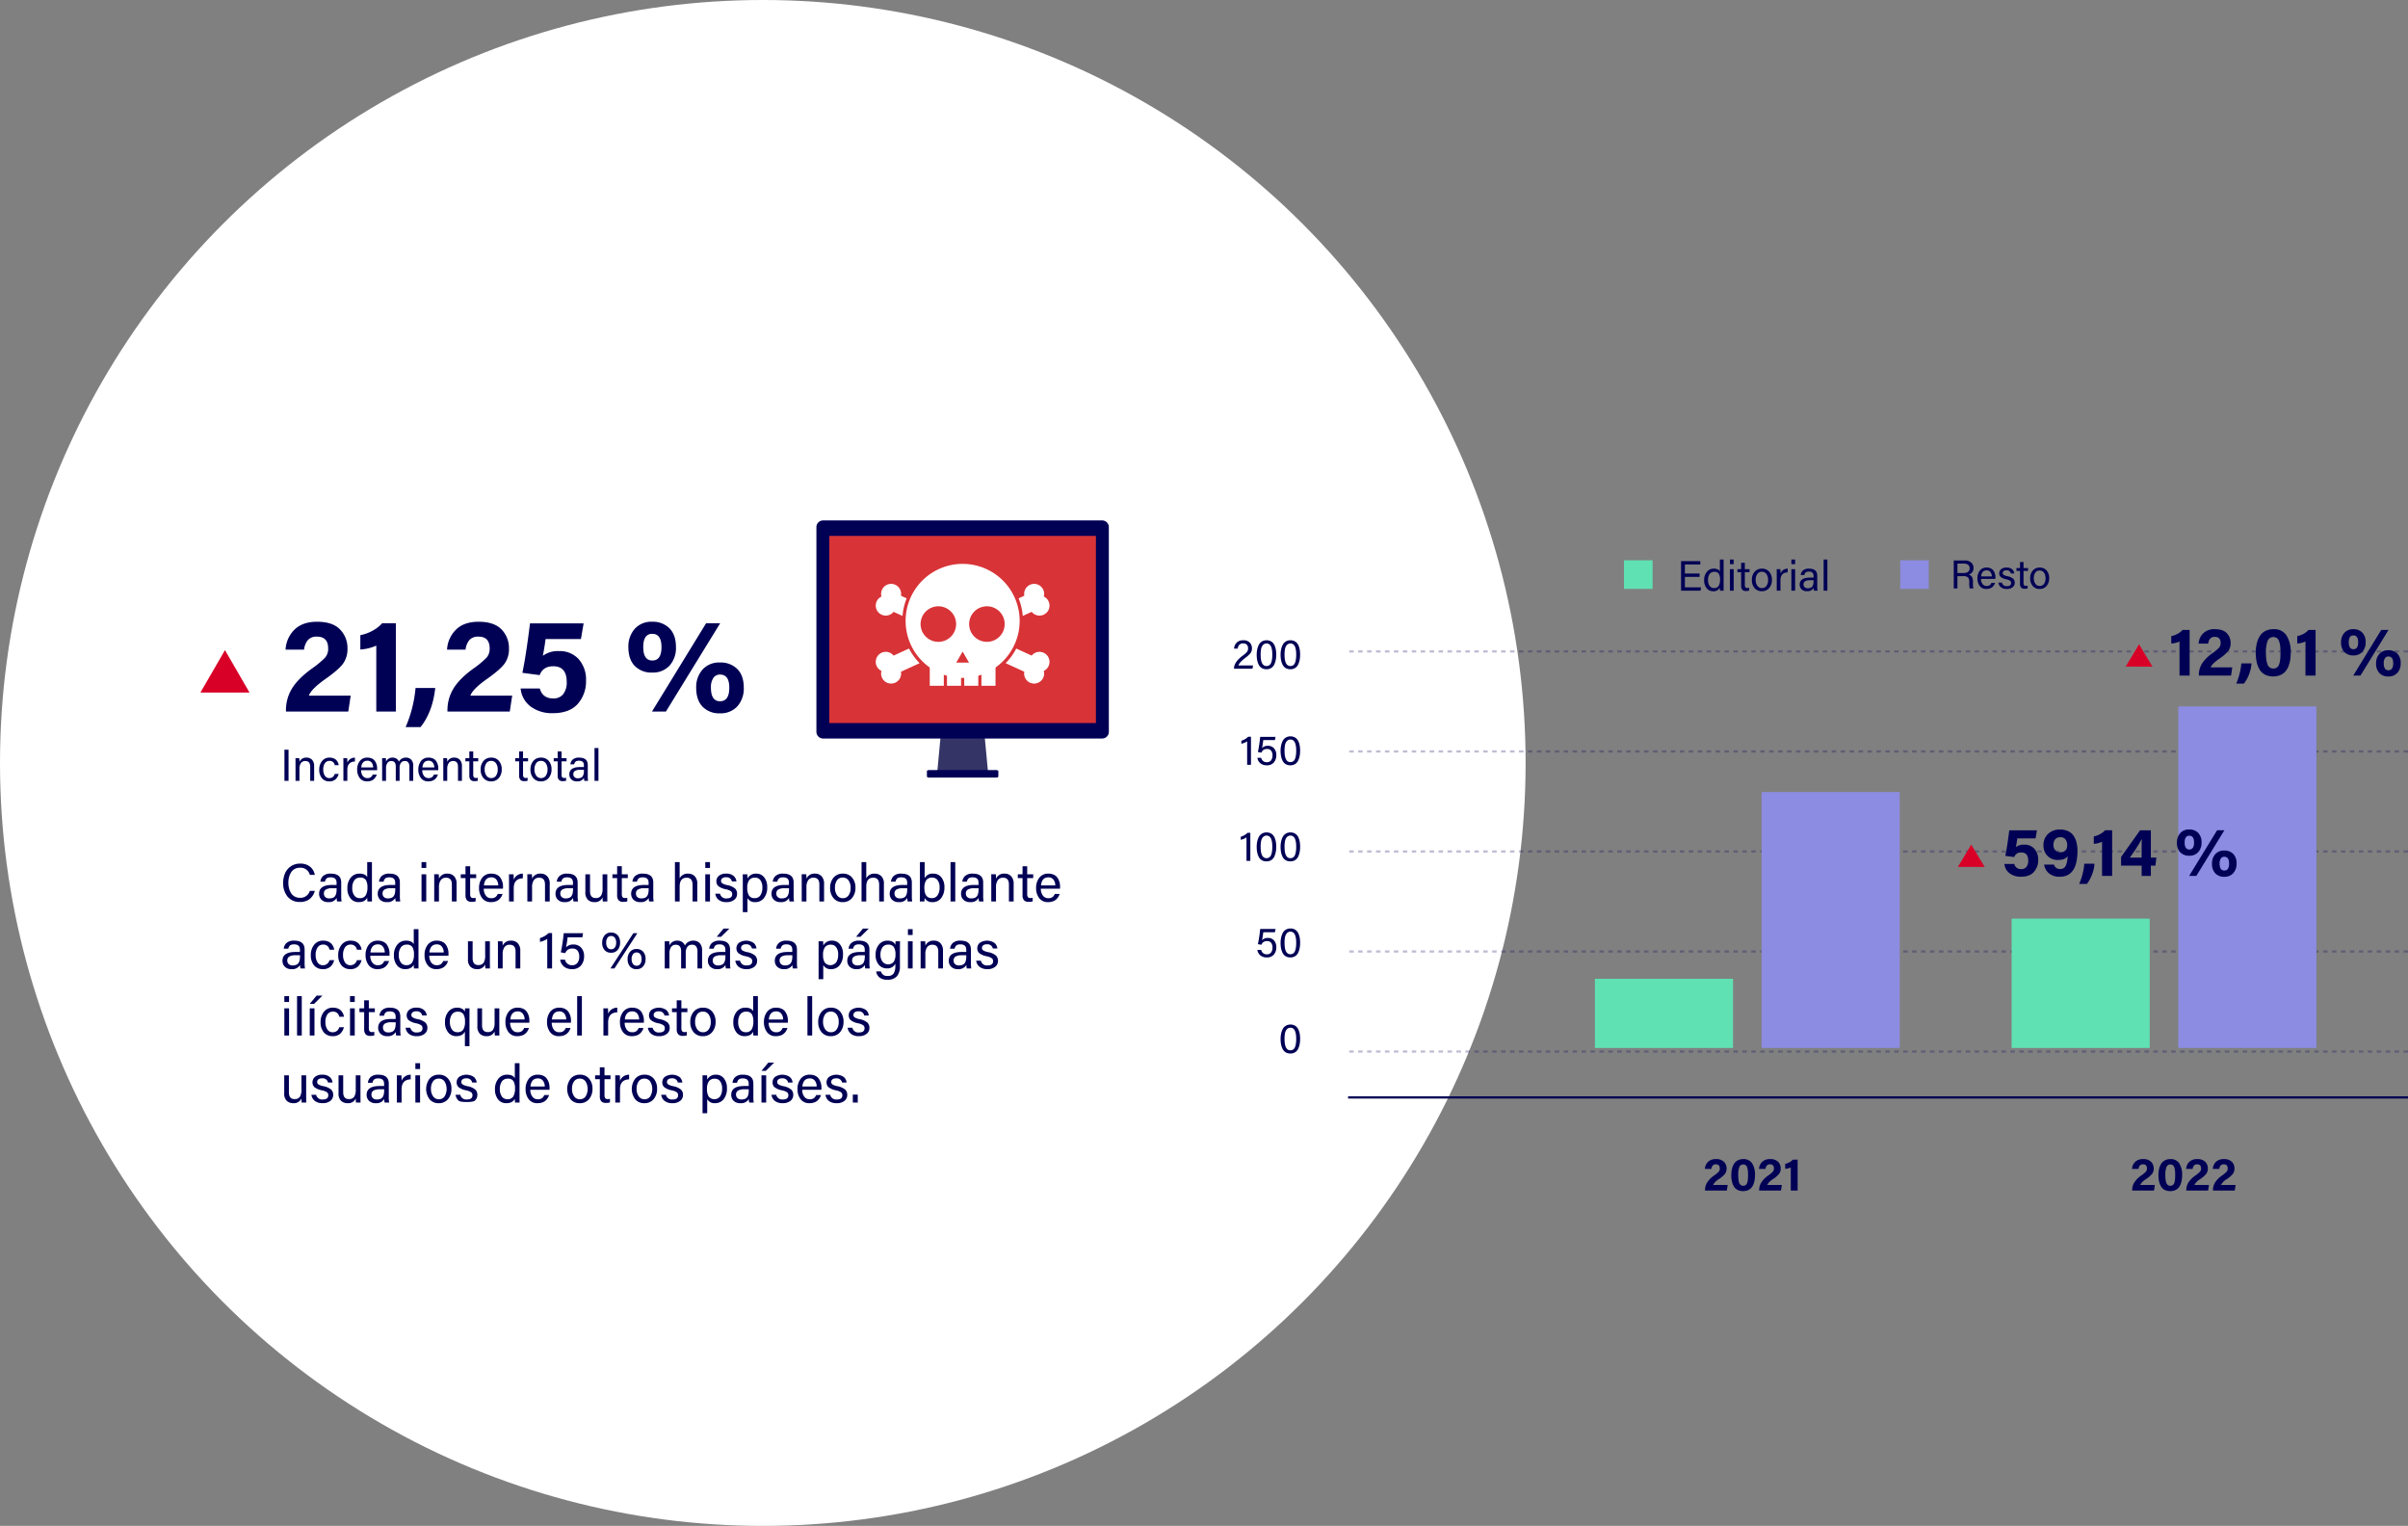 <svg xmlns="http://www.w3.org/2000/svg" width="1078.04" height="683" viewBox="0 0 1078.04 683">
  <rect x="0" y="0" width="1078.04" height="683" fill="#808080" stroke="none"/>
  <g id="evolucion_pirata" transform="translate(-15662 -16372)">
    <circle id="Elipse_81" data-name="Elipse 81" cx="341.5" cy="341.5" r="341.5" transform="translate(15662 16372)" fill="#fff"/>
    <path id="Trazado_41676" data-name="Trazado 41676" d="M13.2-4.728h2.232a6.684,6.684,0,0,1-2.268,3.6A6.768,6.768,0,0,1,8.784.216a6.759,6.759,0,0,1-5.556-2.4A9.373,9.373,0,0,1,1.272-8.3a10.753,10.753,0,0,1,.816-4.248,7.266,7.266,0,0,1,2.58-3.156,7.112,7.112,0,0,1,4.188-1.236,6.774,6.774,0,0,1,4.488,1.4A5.989,5.989,0,0,1,15.432-11.9H13.224A4.278,4.278,0,0,0,8.784-15.1a4.806,4.806,0,0,0-2.364.564A4.332,4.332,0,0,0,4.8-13a7.7,7.7,0,0,0-.9,2.136,9.923,9.923,0,0,0-.3,2.484,10.064,10.064,0,0,0,.288,2.448A7.807,7.807,0,0,0,4.776-3.78,4.291,4.291,0,0,0,6.432-2.208a5.032,5.032,0,0,0,2.448.576A4.338,4.338,0,0,0,13.2-4.728ZM27.264-8.472v5.808A15.033,15.033,0,0,0,27.432,0H25.416a6.682,6.682,0,0,1-.192-1.584A3.919,3.919,0,0,1,21.456.288,4.039,4.039,0,0,1,18.4-.8a3.667,3.667,0,0,1-1.044-2.628q0-3.96,5.76-3.96h2.064V-8.424q0-2.376-2.616-2.376a4.056,4.056,0,0,0-1.212.156,1.624,1.624,0,0,0-.768.48,2.485,2.485,0,0,0-.4.6,3.973,3.973,0,0,0-.216.708h-2.04a3.945,3.945,0,0,1,1.236-2.556,4.886,4.886,0,0,1,3.468-1.044Q27.264-12.456,27.264-8.472ZM25.2-5.544v-.384H23.232a5.478,5.478,0,0,0-2.8.564,1.963,1.963,0,0,0-.924,1.812,2.076,2.076,0,0,0,.636,1.584,2.433,2.433,0,0,0,1.74.6,4.153,4.153,0,0,0,1.752-.324,2.094,2.094,0,0,0,1.02-.96,4.416,4.416,0,0,0,.432-1.3A10.068,10.068,0,0,0,25.2-5.544ZM38.9-17.616h2.112V-3.432q0,2.256.024,3.432H39.024a8.715,8.715,0,0,1-.12-1.728Q37.944.288,35.088.288a4.478,4.478,0,0,1-3.7-1.716,7.044,7.044,0,0,1-1.368-4.524,7.164,7.164,0,0,1,1.488-4.68,4.853,4.853,0,0,1,3.96-1.824,4.759,4.759,0,0,1,2.3.468A2.527,2.527,0,0,1,38.9-10.9Zm-6.7,11.592a5.4,5.4,0,0,0,.912,3.336,2.871,2.871,0,0,0,2.4,1.2,2.911,2.911,0,0,0,2.724-1.26A6.852,6.852,0,0,0,39-6.264a6.293,6.293,0,0,0-.7-3.324,2.864,2.864,0,0,0-2.616-1.092,3.024,3.024,0,0,0-2.556,1.224A5.593,5.593,0,0,0,32.208-6.024ZM53.52-8.472v5.808A15.033,15.033,0,0,0,53.688,0H51.672a6.681,6.681,0,0,1-.192-1.584A3.919,3.919,0,0,1,47.712.288,4.039,4.039,0,0,1,44.652-.8a3.667,3.667,0,0,1-1.044-2.628q0-3.96,5.76-3.96h2.064V-8.424q0-2.376-2.616-2.376a4.056,4.056,0,0,0-1.212.156,1.624,1.624,0,0,0-.768.48,2.484,2.484,0,0,0-.4.6,3.973,3.973,0,0,0-.216.708h-2.04a3.945,3.945,0,0,1,1.236-2.556,4.886,4.886,0,0,1,3.468-1.044Q53.52-12.456,53.52-8.472ZM51.456-5.544v-.384H49.488a5.478,5.478,0,0,0-2.8.564,1.963,1.963,0,0,0-.924,1.812A2.076,2.076,0,0,0,46.4-1.968a2.433,2.433,0,0,0,1.74.6A4.153,4.153,0,0,0,49.9-1.692a2.094,2.094,0,0,0,1.02-.96,4.416,4.416,0,0,0,.432-1.3A10.068,10.068,0,0,0,51.456-5.544ZM63.216,0V-12.168h2.112V0Zm2.112-15H63.216v-2.616h2.112ZM68.9,0V-9.1q0-2.136-.024-3.072h2.04a12.778,12.778,0,0,1,.1,1.992,3.84,3.84,0,0,1,3.816-2.28A3.947,3.947,0,0,1,77.784-11.3a4.792,4.792,0,0,1,1.128,3.48V0H76.8V-7.56q0-3.072-2.568-3.072A2.755,2.755,0,0,0,71.8-9.5a5.324,5.324,0,0,0-.78,3.072V0Zm11.88-10.464v-1.7H82.9v-3.6h2.088v3.6h2.688v1.7H84.984v7.128a2.441,2.441,0,0,0,.3,1.368,1.239,1.239,0,0,0,1.092.432,5.167,5.167,0,0,0,1.056-.1V-.048a5.61,5.61,0,0,1-1.824.216,2.624,2.624,0,0,1-2.064-.732A3.353,3.353,0,0,1,82.9-2.832v-7.632ZM99.672-5.712H91.08A5.027,5.027,0,0,0,92-2.64a2.882,2.882,0,0,0,2.412,1.176,3.028,3.028,0,0,0,1.932-.516,3.437,3.437,0,0,0,1-1.38H99.48a5.122,5.122,0,0,1-.54,1.248A5.922,5.922,0,0,1,98-.96a4.127,4.127,0,0,1-1.536.912,6.327,6.327,0,0,1-2.124.336,4.692,4.692,0,0,1-4.02-1.824,7.193,7.193,0,0,1-1.356-4.416,7.366,7.366,0,0,1,1.428-4.68,4.89,4.89,0,0,1,4.092-1.824,5.57,5.57,0,0,1,2.472.516,3.912,3.912,0,0,1,1.62,1.392,6.9,6.9,0,0,1,.84,1.836A7.173,7.173,0,0,1,99.7-6.72Q99.7-6.024,99.672-5.712Zm-8.52-1.464H97.56a4.23,4.23,0,0,0-.816-2.6,2.714,2.714,0,0,0-2.28-1.02Q91.512-10.8,91.152-7.176ZM102.384,0V-8.856q0-.984-.012-2.052t-.012-1.26h2.064q.072,1.008.072,2.472a4.237,4.237,0,0,1,1.536-1.992,4.433,4.433,0,0,1,2.544-.768v2.088q-4.08.12-4.08,4.464V0Zm8.208,0V-9.1q0-2.136-.024-3.072h2.04a12.778,12.778,0,0,1,.1,1.992,3.84,3.84,0,0,1,3.816-2.28,3.947,3.947,0,0,1,2.952,1.152,4.792,4.792,0,0,1,1.128,3.48V0h-2.112V-7.56q0-3.072-2.568-3.072A2.755,2.755,0,0,0,113.484-9.5a5.324,5.324,0,0,0-.78,3.072V0ZM133.1-8.472v5.808A15.033,15.033,0,0,0,133.272,0h-2.016a6.682,6.682,0,0,1-.192-1.584A3.919,3.919,0,0,1,127.3.288,4.039,4.039,0,0,1,124.236-.8a3.667,3.667,0,0,1-1.044-2.628q0-3.96,5.76-3.96h2.064V-8.424q0-2.376-2.616-2.376a4.056,4.056,0,0,0-1.212.156,1.624,1.624,0,0,0-.768.48,2.485,2.485,0,0,0-.4.6,3.972,3.972,0,0,0-.216.708h-2.04A3.945,3.945,0,0,1,125-11.412a4.886,4.886,0,0,1,3.468-1.044Q133.1-12.456,133.1-8.472ZM131.04-5.544v-.384h-1.968a5.478,5.478,0,0,0-2.8.564,1.963,1.963,0,0,0-.924,1.812,2.076,2.076,0,0,0,.636,1.584,2.433,2.433,0,0,0,1.74.6,4.153,4.153,0,0,0,1.752-.324,2.094,2.094,0,0,0,1.02-.96,4.417,4.417,0,0,0,.432-1.3A10.067,10.067,0,0,0,131.04-5.544Zm15.336-6.624v8.616q0,.672.012,1.968T146.4,0h-2.04q-.048-.312-.1-1.824A3.62,3.62,0,0,1,140.592.288,4.117,4.117,0,0,1,137.7-.756a4.45,4.45,0,0,1-1.14-3.42v-7.992h2.088v7.56q0,3.072,2.52,3.072a2.732,2.732,0,0,0,2.376-1,5.776,5.776,0,0,0,.72-3.3v-6.336Zm2.3,1.7v-1.7h2.112v-3.6h2.088v3.6h2.688v1.7H152.88v7.128a2.441,2.441,0,0,0,.3,1.368,1.239,1.239,0,0,0,1.092.432,5.167,5.167,0,0,0,1.056-.1V-.048A5.61,5.61,0,0,1,153.5.168a2.624,2.624,0,0,1-2.064-.732,3.353,3.353,0,0,1-.648-2.268v-7.632Zm18.288,1.992v5.808A15.033,15.033,0,0,0,167.136,0H165.12a6.682,6.682,0,0,1-.192-1.584A3.919,3.919,0,0,1,161.16.288,4.039,4.039,0,0,1,158.1-.8a3.667,3.667,0,0,1-1.044-2.628q0-3.96,5.76-3.96h2.064V-8.424q0-2.376-2.616-2.376a4.056,4.056,0,0,0-1.212.156,1.624,1.624,0,0,0-.768.48,2.484,2.484,0,0,0-.4.6,3.972,3.972,0,0,0-.216.708h-2.04a3.944,3.944,0,0,1,1.236-2.556,4.886,4.886,0,0,1,3.468-1.044Q166.968-12.456,166.968-8.472ZM164.9-5.544v-.384h-1.968a5.478,5.478,0,0,0-2.8.564,1.963,1.963,0,0,0-.924,1.812,2.076,2.076,0,0,0,.636,1.584,2.433,2.433,0,0,0,1.74.6,4.153,4.153,0,0,0,1.752-.324,2.094,2.094,0,0,0,1.02-.96,4.417,4.417,0,0,0,.432-1.3A10.067,10.067,0,0,0,164.9-5.544Zm11.76-12.072h2.112v7.248a3.994,3.994,0,0,1,3.792-2.088,4.162,4.162,0,0,1,2.9,1.092,4.653,4.653,0,0,1,1.2,3.588V0H184.56V-7.416q0-3.216-2.64-3.216-3.144,0-3.144,3.984V0h-2.112ZM190.248,0V-12.168h2.112V0Zm2.112-15h-2.112v-2.616h2.112Zm2.376,11.52h2.112a2.7,2.7,0,0,0,2.976,2.112q2.472,0,2.472-1.872a1.631,1.631,0,0,0-.588-1.356,6.4,6.4,0,0,0-2.292-.876,7.757,7.757,0,0,1-3.336-1.416,2.832,2.832,0,0,1-.864-2.16,3.132,3.132,0,0,1,1.1-2.412,4.767,4.767,0,0,1,3.288-1,4.8,4.8,0,0,1,3.324,1.032,3.654,3.654,0,0,1,1.26,2.472h-2.016a2.4,2.4,0,0,0-2.64-1.872,2.537,2.537,0,0,0-1.7.468,1.468,1.468,0,0,0-.528,1.14,1.3,1.3,0,0,0,.552,1.1,6.635,6.635,0,0,0,2.184.792,7.689,7.689,0,0,1,3.528,1.536,3.214,3.214,0,0,1,.912,2.376,3.286,3.286,0,0,1-1.26,2.664A5.319,5.319,0,0,1,199.752.288a5.445,5.445,0,0,1-3.516-1.02A4.122,4.122,0,0,1,194.736-3.48Zm14.4,8.256h-2.088V-9.192q0-2.04-.024-2.976h2.04a18.02,18.02,0,0,1,.072,1.92,4.177,4.177,0,0,1,3.984-2.208,4.309,4.309,0,0,1,3.492,1.656,6.717,6.717,0,0,1,1.356,4.392,7.426,7.426,0,0,1-1.488,4.932A4.743,4.743,0,0,1,212.688.288a3.72,3.72,0,0,1-3.552-1.8Zm6.672-11.088a5.3,5.3,0,0,0-.852-3.156,2.77,2.77,0,0,0-2.388-1.188,3.116,3.116,0,0,0-2.688,1.14,5.747,5.747,0,0,0-.84,3.42,6.294,6.294,0,0,0,.768,3.444A2.871,2.871,0,0,0,212.4-1.488a2.885,2.885,0,0,0,2.532-1.272A6.2,6.2,0,0,0,215.808-6.312ZM229.8-8.472v5.808A15.033,15.033,0,0,0,229.968,0h-2.016a6.682,6.682,0,0,1-.192-1.584A3.919,3.919,0,0,1,223.992.288,4.039,4.039,0,0,1,220.932-.8a3.667,3.667,0,0,1-1.044-2.628q0-3.96,5.76-3.96h2.064V-8.424q0-2.376-2.616-2.376a4.056,4.056,0,0,0-1.212.156,1.624,1.624,0,0,0-.768.48,2.484,2.484,0,0,0-.4.6,3.972,3.972,0,0,0-.216.708h-2.04a3.944,3.944,0,0,1,1.236-2.556,4.886,4.886,0,0,1,3.468-1.044Q229.8-12.456,229.8-8.472Zm-2.064,2.928v-.384h-1.968a5.478,5.478,0,0,0-2.8.564,1.963,1.963,0,0,0-.924,1.812,2.076,2.076,0,0,0,.636,1.584,2.433,2.433,0,0,0,1.74.6,4.153,4.153,0,0,0,1.752-.324,2.094,2.094,0,0,0,1.02-.96,4.417,4.417,0,0,0,.432-1.3A10.067,10.067,0,0,0,227.736-5.544ZM233.424,0V-9.1q0-2.136-.024-3.072h2.04a12.776,12.776,0,0,1,.1,1.992,3.84,3.84,0,0,1,3.816-2.28A3.947,3.947,0,0,1,242.3-11.3a4.792,4.792,0,0,1,1.128,3.48V0H241.32V-7.56q0-3.072-2.568-3.072A2.755,2.755,0,0,0,236.316-9.5a5.324,5.324,0,0,0-.78,3.072V0ZM251.88-12.456a5.138,5.138,0,0,1,4.068,1.74,6.724,6.724,0,0,1,1.524,4.6,6.906,6.906,0,0,1-1.524,4.584A5.192,5.192,0,0,1,251.736.288a5.082,5.082,0,0,1-4.08-1.776,6.825,6.825,0,0,1-1.512-4.584,6.848,6.848,0,0,1,1.524-4.584A5.223,5.223,0,0,1,251.88-12.456Zm2.508,3.024a3.031,3.031,0,0,0-2.6-1.272,2.988,2.988,0,0,0-2.58,1.248,5.633,5.633,0,0,0-.9,3.36,5.46,5.46,0,0,0,.96,3.336,3.036,3.036,0,0,0,2.568,1.3,2.993,2.993,0,0,0,2.556-1.26,5.535,5.535,0,0,0,.924-3.348A5.59,5.59,0,0,0,254.388-9.432Zm5.82-8.184h2.112v7.248a3.994,3.994,0,0,1,3.792-2.088,4.162,4.162,0,0,1,2.9,1.092,4.653,4.653,0,0,1,1.2,3.588V0H268.1V-7.416q0-3.216-2.64-3.216-3.144,0-3.144,3.984V0h-2.112ZM282.72-8.472v5.808A15.033,15.033,0,0,0,282.888,0h-2.016a6.684,6.684,0,0,1-.192-1.584A3.919,3.919,0,0,1,276.912.288,4.039,4.039,0,0,1,273.852-.8a3.667,3.667,0,0,1-1.044-2.628q0-3.96,5.76-3.96h2.064V-8.424q0-2.376-2.616-2.376a4.056,4.056,0,0,0-1.212.156,1.624,1.624,0,0,0-.768.48,2.484,2.484,0,0,0-.4.6,3.973,3.973,0,0,0-.216.708h-2.04a3.944,3.944,0,0,1,1.236-2.556,4.886,4.886,0,0,1,3.468-1.044Q282.72-12.456,282.72-8.472Zm-2.064,2.928v-.384h-1.968a5.478,5.478,0,0,0-2.8.564,1.963,1.963,0,0,0-.924,1.812,2.076,2.076,0,0,0,.636,1.584,2.433,2.433,0,0,0,1.74.6,4.153,4.153,0,0,0,1.752-.324,2.094,2.094,0,0,0,1.02-.96,4.416,4.416,0,0,0,.432-1.3A10.069,10.069,0,0,0,280.656-5.544Zm5.688,1.464V-17.616h2.112v7.176a3.935,3.935,0,0,1,3.864-2.016,4.42,4.42,0,0,1,3.636,1.692,6.866,6.866,0,0,1,1.356,4.428,7.7,7.7,0,0,1-1.4,4.752,4.6,4.6,0,0,1-3.9,1.872,3.635,3.635,0,0,1-3.576-1.9,11.57,11.57,0,0,1-.1,1.608H286.32Q286.344-1.368,286.344-4.08Zm8.808-2.208a5.285,5.285,0,0,0-.876-3.2,2.856,2.856,0,0,0-2.436-1.188A3.038,3.038,0,0,0,289.152-9.5a6.058,6.058,0,0,0-.816,3.456q0,4.56,3.384,4.56a2.922,2.922,0,0,0,2.52-1.284A5.976,5.976,0,0,0,295.152-6.288ZM302.16,0h-2.112V-17.616h2.112Zm12.5-8.472v5.808A15.033,15.033,0,0,0,314.832,0h-2.016a6.684,6.684,0,0,1-.192-1.584A3.919,3.919,0,0,1,308.856.288,4.039,4.039,0,0,1,305.8-.8a3.667,3.667,0,0,1-1.044-2.628q0-3.96,5.76-3.96h2.064V-8.424q0-2.376-2.616-2.376a4.056,4.056,0,0,0-1.212.156,1.624,1.624,0,0,0-.768.48,2.484,2.484,0,0,0-.4.6,3.973,3.973,0,0,0-.216.708h-2.04a3.944,3.944,0,0,1,1.236-2.556,4.886,4.886,0,0,1,3.468-1.044Q314.664-12.456,314.664-8.472ZM312.6-5.544v-.384h-1.968a5.478,5.478,0,0,0-2.8.564,1.963,1.963,0,0,0-.924,1.812,2.076,2.076,0,0,0,.636,1.584,2.433,2.433,0,0,0,1.74.6,4.153,4.153,0,0,0,1.752-.324,2.094,2.094,0,0,0,1.02-.96,4.416,4.416,0,0,0,.432-1.3A10.069,10.069,0,0,0,312.6-5.544ZM318.288,0V-9.1q0-2.136-.024-3.072h2.04a12.78,12.78,0,0,1,.1,1.992,3.841,3.841,0,0,1,3.816-2.28,3.947,3.947,0,0,1,2.952,1.152,4.792,4.792,0,0,1,1.128,3.48V0h-2.112V-7.56q0-3.072-2.568-3.072A2.755,2.755,0,0,0,321.18-9.5a5.324,5.324,0,0,0-.78,3.072V0Zm11.88-10.464v-1.7h2.112v-3.6h2.088v3.6h2.688v1.7h-2.688v7.128a2.441,2.441,0,0,0,.3,1.368,1.239,1.239,0,0,0,1.092.432,5.167,5.167,0,0,0,1.056-.1V-.048a5.61,5.61,0,0,1-1.824.216,2.624,2.624,0,0,1-2.064-.732,3.353,3.353,0,0,1-.648-2.268v-7.632Zm18.888,4.752h-8.592a5.027,5.027,0,0,0,.924,3.072A2.882,2.882,0,0,0,343.8-1.464a3.028,3.028,0,0,0,1.932-.516,3.438,3.438,0,0,0,1-1.38h2.136a5.121,5.121,0,0,1-.54,1.248,5.922,5.922,0,0,1-.936,1.152,4.127,4.127,0,0,1-1.536.912,6.327,6.327,0,0,1-2.124.336,4.692,4.692,0,0,1-4.02-1.824,7.193,7.193,0,0,1-1.356-4.416,7.366,7.366,0,0,1,1.428-4.68,4.89,4.89,0,0,1,4.092-1.824,5.57,5.57,0,0,1,2.472.516,3.912,3.912,0,0,1,1.62,1.392,6.9,6.9,0,0,1,.84,1.836,7.174,7.174,0,0,1,.276,1.992Q349.08-6.024,349.056-5.712Zm-8.52-1.464h6.408a4.231,4.231,0,0,0-.816-2.6,2.714,2.714,0,0,0-2.28-1.02Q340.9-10.8,340.536-7.176ZM10.872,21.528v5.808A15.033,15.033,0,0,0,11.04,30H9.024a6.682,6.682,0,0,1-.192-1.584,3.919,3.919,0,0,1-3.768,1.872A4.039,4.039,0,0,1,2,29.2,3.667,3.667,0,0,1,.96,26.568q0-3.96,5.76-3.96H8.784V21.576q0-2.376-2.616-2.376a4.056,4.056,0,0,0-1.212.156,1.624,1.624,0,0,0-.768.48,2.485,2.485,0,0,0-.4.6,3.973,3.973,0,0,0-.216.708H1.536a3.945,3.945,0,0,1,1.236-2.556A4.886,4.886,0,0,1,6.24,17.544Q10.872,17.544,10.872,21.528ZM8.808,24.456v-.384H6.84a5.478,5.478,0,0,0-2.8.564,1.963,1.963,0,0,0-.924,1.812,2.076,2.076,0,0,0,.636,1.584,2.433,2.433,0,0,0,1.74.6,4.153,4.153,0,0,0,1.752-.324,2.094,2.094,0,0,0,1.02-.96,4.416,4.416,0,0,0,.432-1.3A10.068,10.068,0,0,0,8.808,24.456Zm13.2,1.824H24.1a5.693,5.693,0,0,1-1.644,2.88,4.759,4.759,0,0,1-3.372,1.128A4.959,4.959,0,0,1,15.108,28.6a6.861,6.861,0,0,1-1.452-4.62A7.125,7.125,0,0,1,15.132,19.4a4.933,4.933,0,0,1,4.092-1.86,5.6,5.6,0,0,1,2.208.408A3.951,3.951,0,0,1,22.932,19a5.27,5.27,0,0,1,.828,1.3A4,4,0,0,1,24.1,21.6H22.008a2.675,2.675,0,0,0-2.832-2.3A2.864,2.864,0,0,0,16.7,20.544a5.689,5.689,0,0,0-.888,3.36,5.867,5.867,0,0,0,.864,3.372,2.773,2.773,0,0,0,2.424,1.26A2.929,2.929,0,0,0,22.008,26.28Zm12.264,0H36.36a5.693,5.693,0,0,1-1.644,2.88,4.759,4.759,0,0,1-3.372,1.128A4.959,4.959,0,0,1,27.372,28.6a6.861,6.861,0,0,1-1.452-4.62A7.125,7.125,0,0,1,27.4,19.4a4.933,4.933,0,0,1,4.092-1.86,5.6,5.6,0,0,1,2.208.408A3.951,3.951,0,0,1,35.2,19a5.27,5.27,0,0,1,.828,1.3A4,4,0,0,1,36.36,21.6H34.272a2.675,2.675,0,0,0-2.832-2.3,2.864,2.864,0,0,0-2.472,1.248,5.689,5.689,0,0,0-.888,3.36,5.867,5.867,0,0,0,.864,3.372,2.773,2.773,0,0,0,2.424,1.26A2.929,2.929,0,0,0,34.272,26.28Zm14.592-1.992H40.272A5.027,5.027,0,0,0,41.2,27.36a2.882,2.882,0,0,0,2.412,1.176,3.028,3.028,0,0,0,1.932-.516,3.437,3.437,0,0,0,1-1.38h2.136a5.122,5.122,0,0,1-.54,1.248A5.922,5.922,0,0,1,47.2,29.04a4.127,4.127,0,0,1-1.536.912,6.327,6.327,0,0,1-2.124.336,4.692,4.692,0,0,1-4.02-1.824,7.193,7.193,0,0,1-1.356-4.416,7.366,7.366,0,0,1,1.428-4.68,4.89,4.89,0,0,1,4.092-1.824,5.57,5.57,0,0,1,2.472.516,3.912,3.912,0,0,1,1.62,1.392,6.9,6.9,0,0,1,.84,1.836,7.173,7.173,0,0,1,.276,1.992Q48.888,23.976,48.864,24.288Zm-8.52-1.464h6.408a4.23,4.23,0,0,0-.816-2.6,2.714,2.714,0,0,0-2.28-1.02Q40.7,19.2,40.344,22.824Zm19.392-10.44h2.112V26.568q0,2.256.024,3.432H59.856a8.716,8.716,0,0,1-.12-1.728q-.96,2.016-3.816,2.016a4.478,4.478,0,0,1-3.7-1.716,7.044,7.044,0,0,1-1.368-4.524,7.164,7.164,0,0,1,1.488-4.68,4.853,4.853,0,0,1,3.96-1.824,4.759,4.759,0,0,1,2.3.468A2.527,2.527,0,0,1,59.736,19.1Zm-6.7,11.592a5.4,5.4,0,0,0,.912,3.336,2.871,2.871,0,0,0,2.4,1.2,2.911,2.911,0,0,0,2.724-1.26,6.852,6.852,0,0,0,.756-3.516,6.293,6.293,0,0,0-.7-3.324A2.864,2.864,0,0,0,56.52,19.32a3.024,3.024,0,0,0-2.556,1.224A5.593,5.593,0,0,0,53.04,23.976Zm22.224.312H66.672A5.027,5.027,0,0,0,67.6,27.36a2.882,2.882,0,0,0,2.412,1.176,3.028,3.028,0,0,0,1.932-.516,3.437,3.437,0,0,0,1-1.38h2.136a5.122,5.122,0,0,1-.54,1.248A5.922,5.922,0,0,1,73.6,29.04a4.127,4.127,0,0,1-1.536.912,6.327,6.327,0,0,1-2.124.336,4.692,4.692,0,0,1-4.02-1.824,7.193,7.193,0,0,1-1.356-4.416,7.366,7.366,0,0,1,1.428-4.68,4.89,4.89,0,0,1,4.092-1.824,5.57,5.57,0,0,1,2.472.516,3.912,3.912,0,0,1,1.62,1.392,6.9,6.9,0,0,1,.84,1.836,7.173,7.173,0,0,1,.276,1.992Q75.288,23.976,75.264,24.288Zm-8.52-1.464h6.408a4.23,4.23,0,0,0-.816-2.6,2.714,2.714,0,0,0-2.28-1.02Q67.1,19.2,66.744,22.824Zm27.072-4.992v8.616q0,.672.012,1.968T93.84,30H91.8q-.048-.312-.1-1.824a3.62,3.62,0,0,1-3.672,2.112,4.117,4.117,0,0,1-2.892-1.044A4.45,4.45,0,0,1,84,25.824V17.832h2.088v7.56q0,3.072,2.52,3.072a2.732,2.732,0,0,0,2.376-1,5.776,5.776,0,0,0,.72-3.3V17.832ZM97.416,30V20.9q0-2.136-.024-3.072h2.04a12.778,12.778,0,0,1,.1,1.992,3.84,3.84,0,0,1,3.816-2.28A3.947,3.947,0,0,1,106.3,18.7a4.792,4.792,0,0,1,1.128,3.48V30h-2.112V22.44q0-3.072-2.568-3.072a2.755,2.755,0,0,0-2.436,1.128,5.324,5.324,0,0,0-.78,3.072V30Zm24.24,0H119.5V16.728a7.6,7.6,0,0,1-1.56.828,8.259,8.259,0,0,1-1.7.54v-1.7a9.161,9.161,0,0,0,3.84-2.256h1.584Zm13.872-15.792-.312,1.824h-6.6q-.264,2.376-.7,4.512a4.24,4.24,0,0,1,3.312-1.272,4.458,4.458,0,0,1,3.456,1.416,5.469,5.469,0,0,1,1.3,3.84,6.207,6.207,0,0,1-1.368,4.128,5.022,5.022,0,0,1-4.08,1.632A5.472,5.472,0,0,1,127,29.16a4.784,4.784,0,0,1-1.716-3.12h2.136a3.416,3.416,0,0,0,1.092,1.812,3.129,3.129,0,0,0,2.1.684,2.875,2.875,0,0,0,2.4-1.032,4.451,4.451,0,0,0,.816-2.832,4.28,4.28,0,0,0-.732-2.616,2.7,2.7,0,0,0-2.316-.984,3.511,3.511,0,0,0-2.064.516,3.668,3.668,0,0,0-1.176,1.548l-1.968-.36a74.43,74.43,0,0,0,1.3-8.568ZM148.1,13.92a3.742,3.742,0,0,1,2.928,1.2,4.735,4.735,0,0,1,1.08,3.288,4.939,4.939,0,0,1-1.056,3.264,3.68,3.68,0,0,1-3,1.272,3.642,3.642,0,0,1-2.916-1.212,4.888,4.888,0,0,1-1.044-3.3,4.925,4.925,0,0,1,1.056-3.216A3.6,3.6,0,0,1,148.1,13.92Zm-.024,1.536a1.893,1.893,0,0,0-1.6.78,3.54,3.54,0,0,0-.588,2.172,3.707,3.707,0,0,0,.576,2.2,2.1,2.1,0,0,0,3.3.012,3.64,3.64,0,0,0,.588-2.208,3.488,3.488,0,0,0-.6-2.172A2,2,0,0,0,148.08,15.456ZM149.568,30h-1.8L158.04,14.208h1.8Zm9.912-8.712a3.771,3.771,0,0,1,2.952,1.2,4.735,4.735,0,0,1,1.08,3.288,4.891,4.891,0,0,1-1.056,3.252,3.761,3.761,0,0,1-3,1.284,3.637,3.637,0,0,1-2.94-1.236,4.907,4.907,0,0,1-1.044-3.276,4.914,4.914,0,0,1,1.056-3.228A3.61,3.61,0,0,1,159.48,21.288Zm0,1.536a1.924,1.924,0,0,0-1.6.792,3.448,3.448,0,0,0-.612,2.16,3.661,3.661,0,0,0,.588,2.184,1.934,1.934,0,0,0,1.668.816,1.906,1.906,0,0,0,1.62-.792,3.64,3.64,0,0,0,.588-2.208,3.488,3.488,0,0,0-.6-2.172A1.973,1.973,0,0,0,159.48,22.824ZM172.1,30V20.976q0-2.16-.024-3.144H174.1a14.712,14.712,0,0,1,.1,1.872,3.7,3.7,0,0,1,3.528-2.16,3.767,3.767,0,0,1,2.148.588,3.146,3.146,0,0,1,1.236,1.6,4.115,4.115,0,0,1,3.864-2.184,3.748,3.748,0,0,1,2.748,1.08,4.588,4.588,0,0,1,1.092,3.384V30h-2.064V22.248a3.619,3.619,0,0,0-.552-2.052,2.055,2.055,0,0,0-1.848-.828,2.483,2.483,0,0,0-2.148.972,4.466,4.466,0,0,0-.708,2.676V30h-2.064V22.32q0-2.952-2.352-2.952a2.456,2.456,0,0,0-2.148,1.044,4.878,4.878,0,0,0-.732,2.844V30Zm29.232-8.472v5.808A15.033,15.033,0,0,0,201.5,30h-2.016a6.682,6.682,0,0,1-.192-1.584,3.919,3.919,0,0,1-3.768,1.872,4.039,4.039,0,0,1-3.06-1.092,3.667,3.667,0,0,1-1.044-2.628q0-3.96,5.76-3.96h2.064V21.576q0-2.376-2.616-2.376a4.056,4.056,0,0,0-1.212.156,1.624,1.624,0,0,0-.768.48,2.484,2.484,0,0,0-.4.6,3.972,3.972,0,0,0-.216.708H192a3.944,3.944,0,0,1,1.236-2.556,4.886,4.886,0,0,1,3.468-1.044Q201.336,17.544,201.336,21.528Zm-2.064,2.928v-.384H197.3a5.478,5.478,0,0,0-2.8.564,1.963,1.963,0,0,0-.924,1.812,2.076,2.076,0,0,0,.636,1.584,2.433,2.433,0,0,0,1.74.6,4.153,4.153,0,0,0,1.752-.324,2.094,2.094,0,0,0,1.02-.96,4.417,4.417,0,0,0,.432-1.3A10.067,10.067,0,0,0,199.272,24.456Zm-.84-12.312h2.592l-3.7,3.672H195.36Zm5.28,14.376h2.112a2.7,2.7,0,0,0,2.976,2.112q2.472,0,2.472-1.872a1.631,1.631,0,0,0-.588-1.356,6.4,6.4,0,0,0-2.292-.876,7.757,7.757,0,0,1-3.336-1.416,2.832,2.832,0,0,1-.864-2.16,3.132,3.132,0,0,1,1.1-2.412,5.9,5.9,0,0,1,6.612.036,3.654,3.654,0,0,1,1.26,2.472h-2.016a2.4,2.4,0,0,0-2.64-1.872,2.537,2.537,0,0,0-1.7.468,1.468,1.468,0,0,0-.528,1.14,1.3,1.3,0,0,0,.552,1.1,6.635,6.635,0,0,0,2.184.792,7.689,7.689,0,0,1,3.528,1.536,3.214,3.214,0,0,1,.912,2.376,3.286,3.286,0,0,1-1.26,2.664,5.319,5.319,0,0,1-3.468,1.032,5.446,5.446,0,0,1-3.516-1.02A4.122,4.122,0,0,1,203.712,26.52Zm27.576-4.992v5.808A15.033,15.033,0,0,0,231.456,30H229.44a6.682,6.682,0,0,1-.192-1.584,3.919,3.919,0,0,1-3.768,1.872,4.039,4.039,0,0,1-3.06-1.092,3.667,3.667,0,0,1-1.044-2.628q0-3.96,5.76-3.96H229.2V21.576q0-2.376-2.616-2.376a4.056,4.056,0,0,0-1.212.156,1.624,1.624,0,0,0-.768.48,2.484,2.484,0,0,0-.4.6,3.972,3.972,0,0,0-.216.708h-2.04a3.944,3.944,0,0,1,1.236-2.556,4.886,4.886,0,0,1,3.468-1.044Q231.288,17.544,231.288,21.528Zm-2.064,2.928v-.384h-1.968a5.478,5.478,0,0,0-2.8.564,1.963,1.963,0,0,0-.924,1.812,2.076,2.076,0,0,0,.636,1.584,2.433,2.433,0,0,0,1.74.6,4.153,4.153,0,0,0,1.752-.324,2.094,2.094,0,0,0,1.02-.96,4.417,4.417,0,0,0,.432-1.3A10.067,10.067,0,0,0,229.224,24.456Zm13.848,10.32h-2.088V20.808q0-2.04-.024-2.976H243a18.02,18.02,0,0,1,.072,1.92,4.177,4.177,0,0,1,3.984-2.208,4.309,4.309,0,0,1,3.492,1.656,6.717,6.717,0,0,1,1.356,4.392,7.426,7.426,0,0,1-1.488,4.932,4.743,4.743,0,0,1-3.792,1.764,3.72,3.72,0,0,1-3.552-1.8Zm6.672-11.088a5.3,5.3,0,0,0-.852-3.156,2.77,2.77,0,0,0-2.388-1.188,3.116,3.116,0,0,0-2.688,1.14,5.747,5.747,0,0,0-.84,3.42,6.294,6.294,0,0,0,.768,3.444,3.3,3.3,0,0,0,5.124-.108A6.2,6.2,0,0,0,249.744,23.688Zm13.992-2.16v5.808A15.033,15.033,0,0,0,263.9,30h-2.016a6.684,6.684,0,0,1-.192-1.584,3.919,3.919,0,0,1-3.768,1.872,4.039,4.039,0,0,1-3.06-1.092,3.667,3.667,0,0,1-1.044-2.628q0-3.96,5.76-3.96h2.064V21.576q0-2.376-2.616-2.376a4.056,4.056,0,0,0-1.212.156,1.624,1.624,0,0,0-.768.48,2.484,2.484,0,0,0-.4.6,3.973,3.973,0,0,0-.216.708H254.4a3.944,3.944,0,0,1,1.236-2.556,4.886,4.886,0,0,1,3.468-1.044Q263.736,17.544,263.736,21.528Zm-2.064,2.928v-.384H259.7a5.478,5.478,0,0,0-2.8.564,1.963,1.963,0,0,0-.924,1.812,2.076,2.076,0,0,0,.636,1.584,2.433,2.433,0,0,0,1.74.6,4.153,4.153,0,0,0,1.752-.324,2.094,2.094,0,0,0,1.02-.96,4.416,4.416,0,0,0,.432-1.3A10.069,10.069,0,0,0,261.672,24.456Zm-.84-12.312h2.592l-3.7,3.672H257.76Zm16.56,9.192V28.9a6.8,6.8,0,0,1-1.344,4.572,5.339,5.339,0,0,1-4.248,1.548,5.26,5.26,0,0,1-3.672-1.092A4.206,4.206,0,0,1,266.76,31.3H268.9a2.728,2.728,0,0,0,3,2.04,2.98,2.98,0,0,0,2.688-1.128,6.262,6.262,0,0,0,.744-3.408v-.984a3.827,3.827,0,0,1-3.792,2.136,4.522,4.522,0,0,1-3.648-1.668,6.573,6.573,0,0,1-1.392-4.356,6.867,6.867,0,0,1,1.5-4.644,4.754,4.754,0,0,1,3.756-1.74,4.458,4.458,0,0,1,2.46.576,2.573,2.573,0,0,1,1.116,1.32q.024-.72.12-1.608h1.968q0,.288-.012,1.584T277.392,21.336Zm-8.712,2.5a4.972,4.972,0,0,0,.924,3.12,3.272,3.272,0,0,0,5.028.048,5.964,5.964,0,0,0,.768-3.312,5.93,5.93,0,0,0-.732-3.276,2.877,2.877,0,0,0-2.58-1.092,2.919,2.919,0,0,0-2.52,1.236A5.5,5.5,0,0,0,268.68,23.832ZM280.968,30V17.832h2.112V30Zm2.112-15h-2.112V12.384h2.112Zm3.576,15V20.9q0-2.136-.024-3.072h2.04a12.78,12.78,0,0,1,.1,1.992,3.841,3.841,0,0,1,3.816-2.28,3.947,3.947,0,0,1,2.952,1.152,4.792,4.792,0,0,1,1.128,3.48V30h-2.112V22.44q0-3.072-2.568-3.072a2.755,2.755,0,0,0-2.436,1.128,5.324,5.324,0,0,0-.78,3.072V30Zm22.512-8.472v5.808A15.033,15.033,0,0,0,309.336,30H307.32a6.684,6.684,0,0,1-.192-1.584,3.919,3.919,0,0,1-3.768,1.872A4.039,4.039,0,0,1,300.3,29.2a3.667,3.667,0,0,1-1.044-2.628q0-3.96,5.76-3.96h2.064V21.576q0-2.376-2.616-2.376a4.056,4.056,0,0,0-1.212.156,1.624,1.624,0,0,0-.768.48,2.484,2.484,0,0,0-.4.6,3.973,3.973,0,0,0-.216.708h-2.04a3.944,3.944,0,0,1,1.236-2.556,4.886,4.886,0,0,1,3.468-1.044Q309.168,17.544,309.168,21.528ZM307.1,24.456v-.384h-1.968a5.478,5.478,0,0,0-2.8.564,1.963,1.963,0,0,0-.924,1.812,2.076,2.076,0,0,0,.636,1.584,2.433,2.433,0,0,0,1.74.6,4.153,4.153,0,0,0,1.752-.324,2.094,2.094,0,0,0,1.02-.96,4.416,4.416,0,0,0,.432-1.3A10.069,10.069,0,0,0,307.1,24.456Zm4.44,2.064h2.112a2.7,2.7,0,0,0,2.976,2.112q2.472,0,2.472-1.872a1.631,1.631,0,0,0-.588-1.356,6.4,6.4,0,0,0-2.292-.876,7.757,7.757,0,0,1-3.336-1.416,2.832,2.832,0,0,1-.864-2.16,3.132,3.132,0,0,1,1.1-2.412,5.9,5.9,0,0,1,6.612.036A3.654,3.654,0,0,1,321,21.048h-2.016a2.4,2.4,0,0,0-2.64-1.872,2.537,2.537,0,0,0-1.7.468,1.467,1.467,0,0,0-.528,1.14,1.3,1.3,0,0,0,.552,1.1,6.635,6.635,0,0,0,2.184.792,7.689,7.689,0,0,1,3.528,1.536,3.214,3.214,0,0,1,.912,2.376,3.286,3.286,0,0,1-1.26,2.664,5.319,5.319,0,0,1-3.468,1.032,5.445,5.445,0,0,1-3.516-1.02A4.122,4.122,0,0,1,311.544,26.52ZM1.8,60V47.832H3.912V60ZM3.912,45H1.8V42.384H3.912ZM9.6,60H7.488V42.384H9.6Zm3.576,0V47.832h2.112V60Zm3.072-17.856H18.84l-3.7,3.672H13.176ZM26.376,56.28h2.088a5.693,5.693,0,0,1-1.644,2.88,4.759,4.759,0,0,1-3.372,1.128A4.959,4.959,0,0,1,19.476,58.6a6.861,6.861,0,0,1-1.452-4.62A7.125,7.125,0,0,1,19.5,49.4a4.933,4.933,0,0,1,4.092-1.86,5.6,5.6,0,0,1,2.208.408A3.951,3.951,0,0,1,27.3,49a5.27,5.27,0,0,1,.828,1.3,4,4,0,0,1,.336,1.308H26.376a2.675,2.675,0,0,0-2.832-2.3,2.864,2.864,0,0,0-2.472,1.248,5.689,5.689,0,0,0-.888,3.36,5.867,5.867,0,0,0,.864,3.372,2.773,2.773,0,0,0,2.424,1.26A2.929,2.929,0,0,0,26.376,56.28ZM31.2,60V47.832h2.112V60Zm2.112-15H31.2V42.384h2.112Zm2.112,4.536v-1.7h2.112v-3.6h2.088v3.6h2.688v1.7H39.624v7.128a2.441,2.441,0,0,0,.3,1.368,1.239,1.239,0,0,0,1.092.432,5.167,5.167,0,0,0,1.056-.1v1.584a5.61,5.61,0,0,1-1.824.216,2.624,2.624,0,0,1-2.064-.732,3.353,3.353,0,0,1-.648-2.268V49.536Zm18.288,1.992v5.808A15.033,15.033,0,0,0,53.88,60H51.864a6.681,6.681,0,0,1-.192-1.584A3.919,3.919,0,0,1,47.9,60.288a4.039,4.039,0,0,1-3.06-1.092A3.667,3.667,0,0,1,43.8,56.568q0-3.96,5.76-3.96h2.064V51.576q0-2.376-2.616-2.376a4.056,4.056,0,0,0-1.212.156,1.624,1.624,0,0,0-.768.48,2.484,2.484,0,0,0-.4.6,3.973,3.973,0,0,0-.216.708h-2.04a3.945,3.945,0,0,1,1.236-2.556,4.886,4.886,0,0,1,3.468-1.044Q53.712,47.544,53.712,51.528Zm-2.064,2.928v-.384H49.68a5.478,5.478,0,0,0-2.8.564,1.963,1.963,0,0,0-.924,1.812,2.076,2.076,0,0,0,.636,1.584,2.433,2.433,0,0,0,1.74.6,4.153,4.153,0,0,0,1.752-.324,2.094,2.094,0,0,0,1.02-.96,4.417,4.417,0,0,0,.432-1.3A10.068,10.068,0,0,0,51.648,54.456Zm4.44,2.064H58.2a2.7,2.7,0,0,0,2.976,2.112q2.472,0,2.472-1.872A1.631,1.631,0,0,0,63.06,55.4a6.4,6.4,0,0,0-2.292-.876,7.756,7.756,0,0,1-3.336-1.416,2.832,2.832,0,0,1-.864-2.16,3.132,3.132,0,0,1,1.1-2.412,4.767,4.767,0,0,1,3.288-1,4.8,4.8,0,0,1,3.324,1.032,3.654,3.654,0,0,1,1.26,2.472H63.528a2.4,2.4,0,0,0-2.64-1.872,2.537,2.537,0,0,0-1.7.468,1.468,1.468,0,0,0-.528,1.14,1.3,1.3,0,0,0,.552,1.1,6.635,6.635,0,0,0,2.184.792,7.689,7.689,0,0,1,3.528,1.536,3.214,3.214,0,0,1,.912,2.376,3.286,3.286,0,0,1-1.26,2.664A5.319,5.319,0,0,1,61.1,60.288a5.446,5.446,0,0,1-3.516-1.02A4.122,4.122,0,0,1,56.088,56.52Zm26.544,8.256V58.248q-1.008,2.04-3.864,2.04a4.574,4.574,0,0,1-3.6-1.656,6.756,6.756,0,0,1-1.44-4.584,6.965,6.965,0,0,1,1.536-4.74,4.857,4.857,0,0,1,3.816-1.764,4.505,4.505,0,0,1,2.412.552,2.623,2.623,0,0,1,1.14,1.272,12.065,12.065,0,0,1,.072-1.536H84.7q-.024,1.272-.024,3.36V64.776Zm-6.72-10.824a5.825,5.825,0,0,0,.852,3.264,2.81,2.81,0,0,0,2.508,1.3,2.9,2.9,0,0,0,2.64-1.188,6.423,6.423,0,0,0,.768-3.468,6.365,6.365,0,0,0-.72-3.4,2.847,2.847,0,0,0-2.592-1.116,2.955,2.955,0,0,0-2.556,1.26A5.644,5.644,0,0,0,75.912,53.952Zm22.128-6.12v8.616q0,.672.012,1.968T98.064,60h-2.04q-.048-.312-.1-1.824a3.62,3.62,0,0,1-3.672,2.112,4.117,4.117,0,0,1-2.892-1.044,4.45,4.45,0,0,1-1.14-3.42V47.832h2.088v7.56q0,3.072,2.52,3.072a2.732,2.732,0,0,0,2.376-1,5.776,5.776,0,0,0,.72-3.3V47.832Zm13.44,6.456h-8.592a5.027,5.027,0,0,0,.924,3.072,2.882,2.882,0,0,0,2.412,1.176,3.028,3.028,0,0,0,1.932-.516,3.437,3.437,0,0,0,1-1.38h2.136a5.122,5.122,0,0,1-.54,1.248,5.922,5.922,0,0,1-.936,1.152,4.127,4.127,0,0,1-1.536.912,6.327,6.327,0,0,1-2.124.336,4.692,4.692,0,0,1-4.02-1.824,7.193,7.193,0,0,1-1.356-4.416,7.366,7.366,0,0,1,1.428-4.68,4.89,4.89,0,0,1,4.092-1.824,5.57,5.57,0,0,1,2.472.516,3.912,3.912,0,0,1,1.62,1.392,6.9,6.9,0,0,1,.84,1.836,7.173,7.173,0,0,1,.276,1.992Q111.5,53.976,111.48,54.288Zm-8.52-1.464h6.408a4.23,4.23,0,0,0-.816-2.6,2.714,2.714,0,0,0-2.28-1.02Q103.32,49.2,102.96,52.824ZM130.1,54.288h-8.592a5.027,5.027,0,0,0,.924,3.072,2.882,2.882,0,0,0,2.412,1.176,3.028,3.028,0,0,0,1.932-.516,3.437,3.437,0,0,0,1-1.38h2.136a5.122,5.122,0,0,1-.54,1.248,5.922,5.922,0,0,1-.936,1.152,4.127,4.127,0,0,1-1.536.912,6.327,6.327,0,0,1-2.124.336,4.692,4.692,0,0,1-4.02-1.824,7.193,7.193,0,0,1-1.356-4.416,7.366,7.366,0,0,1,1.428-4.68,4.89,4.89,0,0,1,4.092-1.824,5.57,5.57,0,0,1,2.472.516,3.912,3.912,0,0,1,1.62,1.392,6.9,6.9,0,0,1,.84,1.836,7.173,7.173,0,0,1,.276,1.992Q130.128,53.976,130.1,54.288Zm-8.52-1.464h6.408a4.23,4.23,0,0,0-.816-2.6,2.714,2.714,0,0,0-2.28-1.02Q121.944,49.2,121.584,52.824ZM135,60h-2.112V42.384H135Zm9.648,0V51.144q0-.984-.012-2.052t-.012-1.26h2.064q.072,1.008.072,2.472a4.237,4.237,0,0,1,1.536-1.992,4.433,4.433,0,0,1,2.544-.768v2.088q-4.08.12-4.08,4.464V60Zm18.1-5.712h-8.592a5.027,5.027,0,0,0,.924,3.072,2.882,2.882,0,0,0,2.412,1.176,3.028,3.028,0,0,0,1.932-.516,3.437,3.437,0,0,0,1-1.38h2.136a5.122,5.122,0,0,1-.54,1.248,5.923,5.923,0,0,1-.936,1.152,4.127,4.127,0,0,1-1.536.912,6.328,6.328,0,0,1-2.124.336,4.692,4.692,0,0,1-4.02-1.824,7.193,7.193,0,0,1-1.356-4.416,7.366,7.366,0,0,1,1.428-4.68,4.89,4.89,0,0,1,4.092-1.824,5.57,5.57,0,0,1,2.472.516,3.913,3.913,0,0,1,1.62,1.392,6.9,6.9,0,0,1,.84,1.836,7.173,7.173,0,0,1,.276,1.992Q162.768,53.976,162.744,54.288Zm-8.52-1.464h6.408a4.23,4.23,0,0,0-.816-2.6,2.714,2.714,0,0,0-2.28-1.02Q154.584,49.2,154.224,52.824Zm10.344,3.7h2.112a2.7,2.7,0,0,0,2.976,2.112q2.472,0,2.472-1.872a1.631,1.631,0,0,0-.588-1.356,6.4,6.4,0,0,0-2.292-.876,7.756,7.756,0,0,1-3.336-1.416,2.832,2.832,0,0,1-.864-2.16,3.132,3.132,0,0,1,1.1-2.412,5.9,5.9,0,0,1,6.612.036,3.654,3.654,0,0,1,1.26,2.472h-2.016a2.4,2.4,0,0,0-2.64-1.872,2.537,2.537,0,0,0-1.7.468,1.468,1.468,0,0,0-.528,1.14,1.3,1.3,0,0,0,.552,1.1,6.635,6.635,0,0,0,2.184.792,7.689,7.689,0,0,1,3.528,1.536,3.214,3.214,0,0,1,.912,2.376,3.286,3.286,0,0,1-1.26,2.664,5.319,5.319,0,0,1-3.468,1.032,5.446,5.446,0,0,1-3.516-1.02A4.122,4.122,0,0,1,164.568,56.52Zm10.776-6.984v-1.7h2.112v-3.6h2.088v3.6h2.688v1.7h-2.688v7.128a2.441,2.441,0,0,0,.3,1.368,1.239,1.239,0,0,0,1.092.432,5.167,5.167,0,0,0,1.056-.1v1.584a5.61,5.61,0,0,1-1.824.216,2.624,2.624,0,0,1-2.064-.732,3.353,3.353,0,0,1-.648-2.268V49.536Zm13.92-1.992a5.138,5.138,0,0,1,4.068,1.74,6.724,6.724,0,0,1,1.524,4.6,6.907,6.907,0,0,1-1.524,4.584,5.192,5.192,0,0,1-4.212,1.824,5.082,5.082,0,0,1-4.08-1.776,6.825,6.825,0,0,1-1.512-4.584,6.848,6.848,0,0,1,1.524-4.584A5.223,5.223,0,0,1,189.264,47.544Zm2.508,3.024a3.031,3.031,0,0,0-2.6-1.272,2.988,2.988,0,0,0-2.58,1.248,5.633,5.633,0,0,0-.9,3.36,5.46,5.46,0,0,0,.96,3.336,3.036,3.036,0,0,0,2.568,1.3,2.993,2.993,0,0,0,2.556-1.26,5.535,5.535,0,0,0,.924-3.348A5.59,5.59,0,0,0,191.772,50.568Zm19.908-8.184h2.112V56.568q0,2.256.024,3.432H211.8a8.715,8.715,0,0,1-.12-1.728q-.96,2.016-3.816,2.016a4.478,4.478,0,0,1-3.7-1.716,7.044,7.044,0,0,1-1.368-4.524,7.164,7.164,0,0,1,1.488-4.68,4.853,4.853,0,0,1,3.96-1.824,4.759,4.759,0,0,1,2.3.468A2.527,2.527,0,0,1,211.68,49.1Zm-6.7,11.592a5.4,5.4,0,0,0,.912,3.336,2.871,2.871,0,0,0,2.4,1.2,2.911,2.911,0,0,0,2.724-1.26,6.852,6.852,0,0,0,.756-3.516,6.293,6.293,0,0,0-.7-3.324,2.864,2.864,0,0,0-2.616-1.092,3.024,3.024,0,0,0-2.556,1.224A5.593,5.593,0,0,0,204.984,53.976Zm22.224.312h-8.592a5.027,5.027,0,0,0,.924,3.072,2.882,2.882,0,0,0,2.412,1.176,3.028,3.028,0,0,0,1.932-.516,3.437,3.437,0,0,0,1-1.38h2.136a5.122,5.122,0,0,1-.54,1.248,5.923,5.923,0,0,1-.936,1.152,4.127,4.127,0,0,1-1.536.912,6.328,6.328,0,0,1-2.124.336,4.692,4.692,0,0,1-4.02-1.824,7.193,7.193,0,0,1-1.356-4.416,7.366,7.366,0,0,1,1.428-4.68,4.89,4.89,0,0,1,4.092-1.824,5.57,5.57,0,0,1,2.472.516,3.913,3.913,0,0,1,1.62,1.392,6.9,6.9,0,0,1,.84,1.836,7.173,7.173,0,0,1,.276,1.992Q227.232,53.976,227.208,54.288Zm-8.52-1.464H225.1a4.23,4.23,0,0,0-.816-2.6A2.714,2.714,0,0,0,222,49.2Q219.048,49.2,218.688,52.824ZM238.1,60h-2.112V42.384H238.1Zm8.448-12.456a5.138,5.138,0,0,1,4.068,1.74,6.724,6.724,0,0,1,1.524,4.6,6.907,6.907,0,0,1-1.524,4.584,5.192,5.192,0,0,1-4.212,1.824,5.082,5.082,0,0,1-4.08-1.776,6.825,6.825,0,0,1-1.512-4.584,6.848,6.848,0,0,1,1.524-4.584A5.223,5.223,0,0,1,246.552,47.544Zm2.508,3.024a3.031,3.031,0,0,0-2.6-1.272,2.988,2.988,0,0,0-2.58,1.248,5.633,5.633,0,0,0-.9,3.36,5.46,5.46,0,0,0,.96,3.336,3.036,3.036,0,0,0,2.568,1.3,2.993,2.993,0,0,0,2.556-1.26,5.535,5.535,0,0,0,.924-3.348A5.59,5.59,0,0,0,249.06,50.568Zm4.932,5.952H256.1a2.7,2.7,0,0,0,2.976,2.112q2.472,0,2.472-1.872a1.631,1.631,0,0,0-.588-1.356,6.4,6.4,0,0,0-2.292-.876,7.756,7.756,0,0,1-3.336-1.416,2.832,2.832,0,0,1-.864-2.16,3.132,3.132,0,0,1,1.1-2.412,5.9,5.9,0,0,1,6.612.036,3.654,3.654,0,0,1,1.26,2.472h-2.016a2.4,2.4,0,0,0-2.64-1.872,2.537,2.537,0,0,0-1.7.468,1.468,1.468,0,0,0-.528,1.14,1.3,1.3,0,0,0,.552,1.1,6.636,6.636,0,0,0,2.184.792,7.689,7.689,0,0,1,3.528,1.536,3.214,3.214,0,0,1,.912,2.376,3.286,3.286,0,0,1-1.26,2.664,5.319,5.319,0,0,1-3.468,1.032,5.446,5.446,0,0,1-3.516-1.02A4.122,4.122,0,0,1,253.992,56.52ZM11.568,77.832v8.616q0,.672.012,1.968T11.592,90H9.552q-.048-.312-.1-1.824a3.62,3.62,0,0,1-3.672,2.112,4.117,4.117,0,0,1-2.892-1.044,4.45,4.45,0,0,1-1.14-3.42V77.832H3.84v7.56q0,3.072,2.52,3.072a2.732,2.732,0,0,0,2.376-1,5.776,5.776,0,0,0,.72-3.3V77.832ZM13.92,86.52h2.112a2.7,2.7,0,0,0,2.976,2.112q2.472,0,2.472-1.872a1.631,1.631,0,0,0-.588-1.356,6.4,6.4,0,0,0-2.292-.876,7.757,7.757,0,0,1-3.336-1.416,2.832,2.832,0,0,1-.864-2.16,3.132,3.132,0,0,1,1.1-2.412,4.767,4.767,0,0,1,3.288-1,4.8,4.8,0,0,1,3.324,1.032,3.654,3.654,0,0,1,1.26,2.472H21.36a2.4,2.4,0,0,0-2.64-1.872,2.537,2.537,0,0,0-1.7.468,1.468,1.468,0,0,0-.528,1.14,1.3,1.3,0,0,0,.552,1.1,6.635,6.635,0,0,0,2.184.792,7.689,7.689,0,0,1,3.528,1.536,3.214,3.214,0,0,1,.912,2.376,3.286,3.286,0,0,1-1.26,2.664,5.319,5.319,0,0,1-3.468,1.032,5.446,5.446,0,0,1-3.516-1.02A4.122,4.122,0,0,1,13.92,86.52Zm21.96-8.688v8.616q0,.672.012,1.968T35.9,90h-2.04q-.048-.312-.1-1.824A3.62,3.62,0,0,1,30.1,90.288,4.117,4.117,0,0,1,27.2,89.244a4.45,4.45,0,0,1-1.14-3.42V77.832h2.088v7.56q0,3.072,2.52,3.072a2.732,2.732,0,0,0,2.376-1,5.776,5.776,0,0,0,.72-3.3V77.832Zm12.672,3.7v5.808A15.033,15.033,0,0,0,48.72,90H46.7a6.682,6.682,0,0,1-.192-1.584,3.919,3.919,0,0,1-3.768,1.872,4.039,4.039,0,0,1-3.06-1.092,3.667,3.667,0,0,1-1.044-2.628q0-3.96,5.76-3.96h2.064V81.576q0-2.376-2.616-2.376a4.056,4.056,0,0,0-1.212.156,1.624,1.624,0,0,0-.768.48,2.484,2.484,0,0,0-.4.6,3.973,3.973,0,0,0-.216.708h-2.04a3.945,3.945,0,0,1,1.236-2.556,4.886,4.886,0,0,1,3.468-1.044Q48.552,77.544,48.552,81.528Zm-2.064,2.928v-.384H44.52a5.478,5.478,0,0,0-2.8.564,1.963,1.963,0,0,0-.924,1.812,2.076,2.076,0,0,0,.636,1.584,2.433,2.433,0,0,0,1.74.6,4.153,4.153,0,0,0,1.752-.324,2.094,2.094,0,0,0,1.02-.96,4.417,4.417,0,0,0,.432-1.3A10.068,10.068,0,0,0,46.488,84.456ZM52.176,90V81.144q0-.984-.012-2.052t-.012-1.26h2.064q.072,1.008.072,2.472a4.237,4.237,0,0,1,1.536-1.992,4.433,4.433,0,0,1,2.544-.768v2.088q-4.08.12-4.08,4.464V90Zm8.28,0V77.832h2.112V90Zm2.112-15H60.456V72.384h2.112Zm8.448,2.544a5.138,5.138,0,0,1,4.068,1.74,6.724,6.724,0,0,1,1.524,4.6,6.907,6.907,0,0,1-1.524,4.584,5.192,5.192,0,0,1-4.212,1.824,5.082,5.082,0,0,1-4.08-1.776,7.68,7.68,0,0,1,.012-9.168A5.223,5.223,0,0,1,71.016,77.544Zm2.508,3.024a3.031,3.031,0,0,0-2.6-1.272,2.988,2.988,0,0,0-2.58,1.248,5.633,5.633,0,0,0-.9,3.36,5.46,5.46,0,0,0,.96,3.336,3.036,3.036,0,0,0,2.568,1.3,2.993,2.993,0,0,0,2.556-1.26,6.549,6.549,0,0,0,0-6.708Zm4.932,5.952h2.112a2.7,2.7,0,0,0,2.976,2.112q2.472,0,2.472-1.872a1.631,1.631,0,0,0-.588-1.356,6.4,6.4,0,0,0-2.292-.876A7.756,7.756,0,0,1,79.8,83.112a2.832,2.832,0,0,1-.864-2.16,3.132,3.132,0,0,1,1.1-2.412,5.9,5.9,0,0,1,6.612.036,3.654,3.654,0,0,1,1.26,2.472H85.9a2.4,2.4,0,0,0-2.64-1.872,2.537,2.537,0,0,0-1.7.468,1.468,1.468,0,0,0-.528,1.14,1.3,1.3,0,0,0,.552,1.1,6.635,6.635,0,0,0,2.184.792,7.689,7.689,0,0,1,3.528,1.536,3.214,3.214,0,0,1,.912,2.376,3.286,3.286,0,0,1-1.26,2.664c-.84.688-6.144.692-6.984.012A4.122,4.122,0,0,1,78.456,86.52Zm26.52-14.136h2.112V86.568q0,2.256.024,3.432H105.1a8.716,8.716,0,0,1-.12-1.728q-.96,2.016-3.816,2.016a4.478,4.478,0,0,1-3.7-1.716A7.044,7.044,0,0,1,96.1,84.048a7.164,7.164,0,0,1,1.488-4.68,4.853,4.853,0,0,1,3.96-1.824,4.759,4.759,0,0,1,2.3.468,2.527,2.527,0,0,1,1.128,1.092Zm-6.7,11.592a5.4,5.4,0,0,0,.912,3.336,2.871,2.871,0,0,0,2.4,1.2,2.911,2.911,0,0,0,2.724-1.26,6.852,6.852,0,0,0,.756-3.516,6.293,6.293,0,0,0-.7-3.324,2.864,2.864,0,0,0-2.616-1.092A3.024,3.024,0,0,0,99.2,80.544,5.593,5.593,0,0,0,98.28,83.976Zm22.224.312h-8.592a5.027,5.027,0,0,0,.924,3.072,2.882,2.882,0,0,0,2.412,1.176,3.028,3.028,0,0,0,1.932-.516,3.437,3.437,0,0,0,1-1.38h2.136a5.122,5.122,0,0,1-.54,1.248,5.923,5.923,0,0,1-.936,1.152,4.127,4.127,0,0,1-1.536.912,6.327,6.327,0,0,1-2.124.336,4.692,4.692,0,0,1-4.02-1.824,7.193,7.193,0,0,1-1.356-4.416,7.366,7.366,0,0,1,1.428-4.68,4.89,4.89,0,0,1,4.092-1.824,5.57,5.57,0,0,1,2.472.516,3.912,3.912,0,0,1,1.62,1.392,6.9,6.9,0,0,1,.84,1.836,7.173,7.173,0,0,1,.276,1.992Q120.528,83.976,120.5,84.288Zm-8.52-1.464h6.408a4.23,4.23,0,0,0-.816-2.6,2.714,2.714,0,0,0-2.28-1.02Q112.344,79.2,111.984,82.824Zm22.176-5.28a5.138,5.138,0,0,1,4.068,1.74,6.724,6.724,0,0,1,1.524,4.6,6.906,6.906,0,0,1-1.524,4.584,5.192,5.192,0,0,1-4.212,1.824,5.082,5.082,0,0,1-4.08-1.776,7.68,7.68,0,0,1,.012-9.168A5.223,5.223,0,0,1,134.16,77.544Zm2.508,3.024a3.031,3.031,0,0,0-2.6-1.272,2.988,2.988,0,0,0-2.58,1.248,5.633,5.633,0,0,0-.9,3.36,5.46,5.46,0,0,0,.96,3.336,3.036,3.036,0,0,0,2.568,1.3,2.993,2.993,0,0,0,2.556-1.26,6.549,6.549,0,0,0,0-6.708Zm4.26-1.032v-1.7h2.112v-3.6h2.088v3.6h2.688v1.7h-2.688v7.128a2.441,2.441,0,0,0,.3,1.368,1.239,1.239,0,0,0,1.092.432,5.167,5.167,0,0,0,1.056-.1v1.584a5.61,5.61,0,0,1-1.824.216,2.624,2.624,0,0,1-2.064-.732,3.353,3.353,0,0,1-.648-2.268V79.536ZM149.952,90V81.144q0-.984-.012-2.052t-.012-1.26h2.064q.072,1.008.072,2.472a4.237,4.237,0,0,1,1.536-1.992,4.433,4.433,0,0,1,2.544-.768v2.088q-4.08.12-4.08,4.464V90ZM163.08,77.544a5.138,5.138,0,0,1,4.068,1.74,6.724,6.724,0,0,1,1.524,4.6,6.906,6.906,0,0,1-1.524,4.584,5.192,5.192,0,0,1-4.212,1.824,5.082,5.082,0,0,1-4.08-1.776,7.68,7.68,0,0,1,.012-9.168A5.223,5.223,0,0,1,163.08,77.544Zm2.508,3.024a3.031,3.031,0,0,0-2.6-1.272,2.988,2.988,0,0,0-2.58,1.248,5.633,5.633,0,0,0-.9,3.36,5.46,5.46,0,0,0,.96,3.336,3.036,3.036,0,0,0,2.568,1.3,2.993,2.993,0,0,0,2.556-1.26,6.549,6.549,0,0,0,0-6.708Zm4.932,5.952h2.112a2.7,2.7,0,0,0,2.976,2.112q2.472,0,2.472-1.872a1.631,1.631,0,0,0-.588-1.356,6.4,6.4,0,0,0-2.292-.876,7.757,7.757,0,0,1-3.336-1.416,2.832,2.832,0,0,1-.864-2.16,3.132,3.132,0,0,1,1.1-2.412,5.9,5.9,0,0,1,6.612.036,3.654,3.654,0,0,1,1.26,2.472H177.96a2.4,2.4,0,0,0-2.64-1.872,2.537,2.537,0,0,0-1.7.468,1.468,1.468,0,0,0-.528,1.14,1.3,1.3,0,0,0,.552,1.1,6.636,6.636,0,0,0,2.184.792,7.689,7.689,0,0,1,3.528,1.536,3.214,3.214,0,0,1,.912,2.376A3.286,3.286,0,0,1,179,89.256a5.319,5.319,0,0,1-3.468,1.032,5.446,5.446,0,0,1-3.516-1.02A4.122,4.122,0,0,1,170.52,86.52Zm20.592,8.256h-2.088V80.808q0-2.04-.024-2.976h2.04a18.02,18.02,0,0,1,.072,1.92,4.177,4.177,0,0,1,3.984-2.208,4.309,4.309,0,0,1,3.492,1.656,6.717,6.717,0,0,1,1.356,4.392,7.426,7.426,0,0,1-1.488,4.932,4.743,4.743,0,0,1-3.792,1.764,3.72,3.72,0,0,1-3.552-1.8Zm6.672-11.088a5.3,5.3,0,0,0-.852-3.156,2.77,2.77,0,0,0-2.388-1.188,3.116,3.116,0,0,0-2.688,1.14,5.747,5.747,0,0,0-.84,3.42,6.294,6.294,0,0,0,.768,3.444,3.3,3.3,0,0,0,5.124-.108A6.2,6.2,0,0,0,197.784,83.688Zm13.992-2.16v5.808A15.033,15.033,0,0,0,211.944,90h-2.016a6.682,6.682,0,0,1-.192-1.584,3.919,3.919,0,0,1-3.768,1.872,4.039,4.039,0,0,1-3.06-1.092,3.667,3.667,0,0,1-1.044-2.628q0-3.96,5.76-3.96h2.064V81.576q0-2.376-2.616-2.376a4.056,4.056,0,0,0-1.212.156,1.624,1.624,0,0,0-.768.48,2.484,2.484,0,0,0-.4.6,3.972,3.972,0,0,0-.216.708h-2.04a3.944,3.944,0,0,1,1.236-2.556,4.886,4.886,0,0,1,3.468-1.044Q211.776,77.544,211.776,81.528Zm-2.064,2.928v-.384h-1.968a5.478,5.478,0,0,0-2.8.564,1.963,1.963,0,0,0-.924,1.812,2.076,2.076,0,0,0,.636,1.584,2.433,2.433,0,0,0,1.74.6,4.153,4.153,0,0,0,1.752-.324,2.094,2.094,0,0,0,1.02-.96,4.417,4.417,0,0,0,.432-1.3A10.067,10.067,0,0,0,209.712,84.456ZM215.4,90V77.832h2.112V90Zm3.072-17.856h2.592l-3.7,3.672H215.4Zm1.416,14.376H222a2.7,2.7,0,0,0,2.976,2.112q2.472,0,2.472-1.872a1.631,1.631,0,0,0-.588-1.356,6.4,6.4,0,0,0-2.292-.876,7.757,7.757,0,0,1-3.336-1.416,2.832,2.832,0,0,1-.864-2.16,3.132,3.132,0,0,1,1.1-2.412,5.9,5.9,0,0,1,6.612.036,3.654,3.654,0,0,1,1.26,2.472h-2.016a2.4,2.4,0,0,0-2.64-1.872,2.537,2.537,0,0,0-1.7.468,1.468,1.468,0,0,0-.528,1.14,1.3,1.3,0,0,0,.552,1.1,6.636,6.636,0,0,0,2.184.792,7.689,7.689,0,0,1,3.528,1.536,3.214,3.214,0,0,1,.912,2.376,3.286,3.286,0,0,1-1.26,2.664,5.319,5.319,0,0,1-3.468,1.032,5.446,5.446,0,0,1-3.516-1.02A4.122,4.122,0,0,1,219.888,86.52Zm22.344-2.232H233.64a5.027,5.027,0,0,0,.924,3.072,2.882,2.882,0,0,0,2.412,1.176,3.028,3.028,0,0,0,1.932-.516,3.437,3.437,0,0,0,1-1.38h2.136a5.122,5.122,0,0,1-.54,1.248,5.923,5.923,0,0,1-.936,1.152,4.127,4.127,0,0,1-1.536.912,6.328,6.328,0,0,1-2.124.336,4.692,4.692,0,0,1-4.02-1.824,7.193,7.193,0,0,1-1.356-4.416,7.366,7.366,0,0,1,1.428-4.68,4.89,4.89,0,0,1,4.092-1.824,5.57,5.57,0,0,1,2.472.516,3.913,3.913,0,0,1,1.62,1.392,6.9,6.9,0,0,1,.84,1.836,7.173,7.173,0,0,1,.276,1.992Q242.256,83.976,242.232,84.288Zm-8.52-1.464h6.408a4.23,4.23,0,0,0-.816-2.6,2.714,2.714,0,0,0-2.28-1.02Q234.072,79.2,233.712,82.824Zm10.344,3.7h2.112a2.7,2.7,0,0,0,2.976,2.112q2.472,0,2.472-1.872a1.631,1.631,0,0,0-.588-1.356,6.4,6.4,0,0,0-2.292-.876,7.757,7.757,0,0,1-3.336-1.416,2.832,2.832,0,0,1-.864-2.16,3.132,3.132,0,0,1,1.1-2.412,5.9,5.9,0,0,1,6.612.036,3.654,3.654,0,0,1,1.26,2.472H251.5a2.4,2.4,0,0,0-2.64-1.872,2.537,2.537,0,0,0-1.7.468,1.468,1.468,0,0,0-.528,1.14,1.3,1.3,0,0,0,.552,1.1,6.636,6.636,0,0,0,2.184.792,7.689,7.689,0,0,1,3.528,1.536,3.214,3.214,0,0,1,.912,2.376,3.286,3.286,0,0,1-1.26,2.664,5.319,5.319,0,0,1-3.468,1.032,5.446,5.446,0,0,1-3.516-1.02A4.122,4.122,0,0,1,244.056,86.52ZM258.512,90H256.3V86.448h2.208Z" transform="translate(15787.5 16775.5)" fill="#005"/>
    <path id="Trazado_41677" data-name="Trazado 41677" d="M30.42,0H2.52V-.54a18.512,18.512,0,0,1,2.67-9.72q2.67-4.44,8.97-9a40.844,40.844,0,0,0,5.88-4.89,5.956,5.956,0,0,0,1.38-4.05q0-5.34-4.98-5.34a5.157,5.157,0,0,0-4.08,1.5,8.261,8.261,0,0,0-1.74,4.32H2.34a13.514,13.514,0,0,1,4.02-8.97q3.6-3.51,10.08-3.51,7.02,0,10.32,3.48a11.843,11.843,0,0,1,3.3,8.46,11.13,11.13,0,0,1-2.04,6.9q-2.04,2.7-7.74,6.72-6.42,4.5-7.5,7.5H31.5Zm21.3,0H42.96V-29.52a20.544,20.544,0,0,1-7.14,1.74V-34.2a18.7,18.7,0,0,0,5.46-1.98,15.56,15.56,0,0,0,4.32-3.36h6.12ZM62.76,6.96H56.1a56.99,56.99,0,0,0,4.44-17.52h8.82Q68.16.24,62.76,6.96ZM102.72,0H74.82V-.54a18.512,18.512,0,0,1,2.67-9.72q2.67-4.44,8.97-9a40.844,40.844,0,0,0,5.88-4.89,5.956,5.956,0,0,0,1.38-4.05q0-5.34-4.98-5.34a5.157,5.157,0,0,0-4.08,1.5,8.261,8.261,0,0,0-1.74,4.32H74.64a13.514,13.514,0,0,1,4.02-8.97q3.6-3.51,10.08-3.51,7.02,0,10.32,3.48a11.842,11.842,0,0,1,3.3,8.46,11.13,11.13,0,0,1-2.04,6.9q-2.04,2.7-7.74,6.72-6.42,4.5-7.5,7.5H103.8Zm33.06-39.48-1.2,7.02H118.74q-.3,2.64-1.2,7.5a11.157,11.157,0,0,1,7.14-2.1,11.322,11.322,0,0,1,8.94,3.66,13.771,13.771,0,0,1,3.24,9.48,15.219,15.219,0,0,1-3.69,10.47Q129.48.72,121.98.72a16,16,0,0,1-9.84-2.91,11.472,11.472,0,0,1-4.56-8.13h8.58q1.26,4.44,6,4.44a5.372,5.372,0,0,0,4.53-1.98,8.515,8.515,0,0,0,1.53-5.34q0-7.08-6.06-7.08-4.56,0-6.06,3.96l-7.74-1.02q1.62-7.56,3.42-22.14Zm30.72-.72a10.363,10.363,0,0,1,7.71,2.94q2.91,2.94,2.91,8.4a11.8,11.8,0,0,1-2.85,8.28,10.075,10.075,0,0,1-7.83,3.12,10.341,10.341,0,0,1-7.74-2.94q-2.88-2.94-2.88-8.46a11.868,11.868,0,0,1,2.82-8.13A9.913,9.913,0,0,1,166.5-40.2Zm0,5.4q-4.02,0-4.02,5.94,0,6,4.08,6t4.08-6Q170.64-34.8,166.5-34.8ZM172.62,0h-6.24l24.24-39.54h6.3Zm24.24-21.96a10.422,10.422,0,0,1,7.71,2.91q2.91,2.91,2.91,8.37a11.912,11.912,0,0,1-2.85,8.31A10.026,10.026,0,0,1,196.8.78a10.262,10.262,0,0,1-7.77-2.97q-2.85-2.97-2.85-8.43A11.841,11.841,0,0,1,189-18.78,9.958,9.958,0,0,1,196.86-21.96Zm0,5.4a3.49,3.49,0,0,0-3,1.5,7.45,7.45,0,0,0-1.08,4.38q0,6.06,4.08,6.06,4.14,0,4.14-6.06Q201-16.56,196.86-16.56Z" transform="translate(15787.5 16690.5)" fill="#005"/>
    <path id="Polígono_9" data-name="Polígono 9" d="M11,0,22,19H0Z" transform="translate(15751.714 16663)" fill="#d80027"/>
    <path id="Trazado_41675" data-name="Trazado 41675" d="M1.84-13.92H3.68V0H1.84ZM6.8,0V-7.58q0-1.78-.02-2.56h1.7a10.648,10.648,0,0,1,.08,1.66,3.2,3.2,0,0,1,3.18-1.9,3.289,3.289,0,0,1,2.46.96,3.994,3.994,0,0,1,.94,2.9V0H13.38V-6.3q0-2.56-2.14-2.56a2.3,2.3,0,0,0-2.03.94,4.437,4.437,0,0,0-.65,2.56V0ZM24.38-3.1h1.74A4.744,4.744,0,0,1,24.75-.7a3.966,3.966,0,0,1-2.81.94,4.133,4.133,0,0,1-3.31-1.41,5.718,5.718,0,0,1-1.21-3.85,5.938,5.938,0,0,1,1.23-3.81,4.111,4.111,0,0,1,3.41-1.55,4.669,4.669,0,0,1,1.84.34,3.292,3.292,0,0,1,1.25.87,4.392,4.392,0,0,1,.69,1.08A3.333,3.333,0,0,1,26.12-7H24.38a2.229,2.229,0,0,0-2.36-1.92,2.386,2.386,0,0,0-2.06,1.04,4.741,4.741,0,0,0-.74,2.8,4.889,4.889,0,0,0,.72,2.81,2.311,2.311,0,0,0,2.02,1.05A2.441,2.441,0,0,0,24.38-3.1ZM28.24,0V-7.38q0-.82-.01-1.71t-.01-1.05h1.72Q30-9.3,30-8.08a3.531,3.531,0,0,1,1.28-1.66,3.694,3.694,0,0,1,2.12-.64v1.74Q30-8.54,30-4.92V0ZM43.32-4.76H36.16a4.189,4.189,0,0,0,.77,2.56,2.4,2.4,0,0,0,2.01.98,2.523,2.523,0,0,0,1.61-.43,2.864,2.864,0,0,0,.83-1.15h1.78a4.268,4.268,0,0,1-.45,1.04,4.935,4.935,0,0,1-.78.96,3.439,3.439,0,0,1-1.28.76,5.273,5.273,0,0,1-1.77.28,3.91,3.91,0,0,1-3.35-1.52A5.994,5.994,0,0,1,34.4-4.96a6.139,6.139,0,0,1,1.19-3.9A4.075,4.075,0,0,1,39-10.38a4.641,4.641,0,0,1,2.06.43,3.26,3.26,0,0,1,1.35,1.16,5.753,5.753,0,0,1,.7,1.53,5.978,5.978,0,0,1,.23,1.66Q43.34-5.02,43.32-4.76Zm-7.1-1.22h5.34a3.525,3.525,0,0,0-.68-2.17A2.262,2.262,0,0,0,38.98-9Q36.52-9,36.22-5.98ZM45.58,0V-7.52q0-1.8-.02-2.62h1.68a12.259,12.259,0,0,1,.08,1.56,3.08,3.08,0,0,1,2.94-1.8,3.139,3.139,0,0,1,1.79.49,2.622,2.622,0,0,1,1.03,1.33,3.429,3.429,0,0,1,3.22-1.82,3.123,3.123,0,0,1,2.29.9,3.824,3.824,0,0,1,.91,2.82V0H57.78V-6.46a3.016,3.016,0,0,0-.46-1.71,1.713,1.713,0,0,0-1.54-.69,2.069,2.069,0,0,0-1.79.81,3.722,3.722,0,0,0-.59,2.23V0H51.68V-6.4q0-2.46-1.96-2.46a2.047,2.047,0,0,0-1.79.87,4.065,4.065,0,0,0-.61,2.37V0ZM70.7-4.76H63.54a4.189,4.189,0,0,0,.77,2.56,2.4,2.4,0,0,0,2.01.98,2.523,2.523,0,0,0,1.61-.43,2.864,2.864,0,0,0,.83-1.15h1.78a4.268,4.268,0,0,1-.45,1.04,4.935,4.935,0,0,1-.78.96,3.439,3.439,0,0,1-1.28.76,5.273,5.273,0,0,1-1.77.28,3.91,3.91,0,0,1-3.35-1.52,5.994,5.994,0,0,1-1.13-3.68,6.139,6.139,0,0,1,1.19-3.9,4.075,4.075,0,0,1,3.41-1.52,4.641,4.641,0,0,1,2.06.43,3.26,3.26,0,0,1,1.35,1.16,5.752,5.752,0,0,1,.7,1.53,5.978,5.978,0,0,1,.23,1.66Q70.72-5.02,70.7-4.76ZM63.6-5.98h5.34a3.525,3.525,0,0,0-.68-2.17A2.262,2.262,0,0,0,66.36-9Q63.9-9,63.6-5.98ZM72.96,0V-7.58q0-1.78-.02-2.56h1.7a10.648,10.648,0,0,1,.08,1.66,3.2,3.2,0,0,1,3.18-1.9,3.289,3.289,0,0,1,2.46.96,3.994,3.994,0,0,1,.94,2.9V0H79.54V-6.3q0-2.56-2.14-2.56a2.3,2.3,0,0,0-2.03.94,4.437,4.437,0,0,0-.65,2.56V0Zm9.9-8.72v-1.42h1.76v-3h1.74v3H88.6v1.42H86.36v5.94a2.034,2.034,0,0,0,.25,1.14,1.033,1.033,0,0,0,.91.36,4.306,4.306,0,0,0,.88-.08V-.04a4.675,4.675,0,0,1-1.52.18,2.187,2.187,0,0,1-1.72-.61,2.794,2.794,0,0,1-.54-1.89V-8.72Zm11.6-1.66a4.282,4.282,0,0,1,3.39,1.45A5.6,5.6,0,0,1,99.12-5.1a5.755,5.755,0,0,1-1.27,3.82A4.326,4.326,0,0,1,94.34.24a4.235,4.235,0,0,1-3.4-1.48,5.688,5.688,0,0,1-1.26-3.82,5.707,5.707,0,0,1,1.27-3.82A4.352,4.352,0,0,1,94.46-10.38Zm2.09,2.52a2.526,2.526,0,0,0-2.17-1.06,2.49,2.49,0,0,0-2.15,1.04,4.694,4.694,0,0,0-.75,2.8,4.55,4.55,0,0,0,.8,2.78,2.53,2.53,0,0,0,2.14,1.08,2.5,2.5,0,0,0,2.13-1.05,4.613,4.613,0,0,0,.77-2.79A4.659,4.659,0,0,0,96.55-7.86Zm8.61-.86v-1.42h1.76v-3h1.74v3h2.24v1.42h-2.24v5.94a2.034,2.034,0,0,0,.25,1.14,1.033,1.033,0,0,0,.91.36,4.306,4.306,0,0,0,.88-.08V-.04a4.675,4.675,0,0,1-1.52.18,2.187,2.187,0,0,1-1.72-.61,2.794,2.794,0,0,1-.54-1.89V-8.72Zm11.6-1.66a4.282,4.282,0,0,1,3.39,1.45,5.6,5.6,0,0,1,1.27,3.83,5.755,5.755,0,0,1-1.27,3.82A4.326,4.326,0,0,1,116.64.24a4.235,4.235,0,0,1-3.4-1.48,5.688,5.688,0,0,1-1.26-3.82,5.707,5.707,0,0,1,1.27-3.82A4.352,4.352,0,0,1,116.76-10.38Zm2.09,2.52a2.526,2.526,0,0,0-2.17-1.06,2.49,2.49,0,0,0-2.15,1.04,4.694,4.694,0,0,0-.75,2.8,4.55,4.55,0,0,0,.8,2.78,2.53,2.53,0,0,0,2.14,1.08,2.5,2.5,0,0,0,2.13-1.05,4.613,4.613,0,0,0,.77-2.79A4.659,4.659,0,0,0,118.85-7.86Zm3.55-.86v-1.42h1.76v-3h1.74v3h2.24v1.42H125.9v5.94a2.034,2.034,0,0,0,.25,1.14,1.033,1.033,0,0,0,.91.36,4.306,4.306,0,0,0,.88-.08V-.04a4.675,4.675,0,0,1-1.52.18,2.187,2.187,0,0,1-1.72-.61,2.794,2.794,0,0,1-.54-1.89V-8.72Zm15.24,1.66v4.84A12.527,12.527,0,0,0,137.78,0H136.1a5.568,5.568,0,0,1-.16-1.32A3.266,3.266,0,0,1,132.8.24a3.366,3.366,0,0,1-2.55-.91,3.056,3.056,0,0,1-.87-2.19q0-3.3,4.8-3.3h1.72v-.86Q135.9-9,133.72-9a3.38,3.38,0,0,0-1.01.13,1.353,1.353,0,0,0-.64.4,2.07,2.07,0,0,0-.33.5,3.31,3.31,0,0,0-.18.59h-1.7a3.287,3.287,0,0,1,1.03-2.13,4.072,4.072,0,0,1,2.89-.87Q137.64-10.38,137.64-7.06Zm-1.72,2.44v-.32h-1.64a4.565,4.565,0,0,0-2.33.47,1.636,1.636,0,0,0-.77,1.51,1.73,1.73,0,0,0,.53,1.32,2.028,2.028,0,0,0,1.45.5,3.461,3.461,0,0,0,1.46-.27,1.745,1.745,0,0,0,.85-.8,3.68,3.68,0,0,0,.36-1.08A8.39,8.39,0,0,0,135.92-4.62ZM142.42,0h-1.76V-14.68h1.76Z" transform="translate(15787.5 16721.5)" fill="#005"/>
    <path id="Trazado_41683" data-name="Trazado 41683" d="M-11.477,0h-9.765V-.189a6.479,6.479,0,0,1,.934-3.4,11.352,11.352,0,0,1,3.14-3.15A14.3,14.3,0,0,0-15.11-8.453a2.085,2.085,0,0,0,.483-1.418q0-1.869-1.743-1.869a1.8,1.8,0,0,0-1.428.525A2.891,2.891,0,0,0-18.407-9.7h-2.9A4.73,4.73,0,0,1-19.9-12.842,4.841,4.841,0,0,1-16.37-14.07a4.771,4.771,0,0,1,3.612,1.218A4.145,4.145,0,0,1-11.6-9.891a3.9,3.9,0,0,1-.714,2.415,12.762,12.762,0,0,1-2.709,2.352A7.005,7.005,0,0,0-17.651-2.5H-11.1Zm7.35-14.07a4.409,4.409,0,0,1,3.99,1.943,9.31,9.31,0,0,1,1.26,5.135A14.531,14.531,0,0,1,.966-4.778,8.953,8.953,0,0,1,.43-2.814,5.422,5.422,0,0,1-.536-1.207,4.21,4.21,0,0,1-2.058-.147a5.383,5.383,0,0,1-2.132.4A5.3,5.3,0,0,1-6.72-.315a4.067,4.067,0,0,1-1.649-1.6,7.806,7.806,0,0,1-.851-2.257,13.151,13.151,0,0,1-.262-2.741A12.248,12.248,0,0,1-9.2-9.639,7.723,7.723,0,0,1-8.306-11.9a4.288,4.288,0,0,1,1.68-1.6A5.187,5.187,0,0,1-4.127-14.07Zm0,2.394A1.782,1.782,0,0,0-5.891-10.5a9.483,9.483,0,0,0-.5,3.549,17.192,17.192,0,0,0,.084,1.838,8.164,8.164,0,0,0,.3,1.491,2.174,2.174,0,0,0,.693,1.1,1.807,1.807,0,0,0,1.166.378A1.788,1.788,0,0,0-3-2.5,2.055,2.055,0,0,0-2.342-3.57a7.911,7.911,0,0,0,.284-1.481q.073-.766.073-1.921a17.98,17.98,0,0,0-.084-1.89,7.284,7.284,0,0,0-.3-1.46,2.011,2.011,0,0,0-.661-1.018A1.749,1.749,0,0,0-4.127-11.676ZM12.757,0H2.992V-.189a6.479,6.479,0,0,1,.935-3.4,11.352,11.352,0,0,1,3.14-3.15A14.3,14.3,0,0,0,9.124-8.453,2.085,2.085,0,0,0,9.607-9.87q0-1.869-1.743-1.869a1.8,1.8,0,0,0-1.428.525A2.891,2.891,0,0,0,5.827-9.7h-2.9a4.73,4.73,0,0,1,1.407-3.139A4.841,4.841,0,0,1,7.864-14.07a4.771,4.771,0,0,1,3.612,1.218,4.145,4.145,0,0,1,1.155,2.961,3.9,3.9,0,0,1-.714,2.415A12.762,12.762,0,0,1,9.208-5.124,7.005,7.005,0,0,0,6.583-2.5h6.552Zm7.455,0H17.146V-10.332a7.191,7.191,0,0,1-2.5.609V-11.97a6.544,6.544,0,0,0,1.911-.693,5.446,5.446,0,0,0,1.512-1.176h2.142Z" transform="translate(16446.572 16904.896)" fill="#005"/>
    <path id="Trazado_41684" data-name="Trazado 41684" d="M-13.251,0h-9.765V-.189a6.479,6.479,0,0,1,.934-3.4,11.352,11.352,0,0,1,3.14-3.15,14.3,14.3,0,0,0,2.058-1.712A2.085,2.085,0,0,0-16.4-9.87q0-1.869-1.743-1.869a1.8,1.8,0,0,0-1.428.525A2.891,2.891,0,0,0-20.181-9.7h-2.9a4.73,4.73,0,0,1,1.407-3.139,4.841,4.841,0,0,1,3.528-1.229,4.771,4.771,0,0,1,3.612,1.218,4.145,4.145,0,0,1,1.155,2.961,3.9,3.9,0,0,1-.714,2.415A12.762,12.762,0,0,1-16.8-5.124,7.005,7.005,0,0,0-19.425-2.5h6.552ZM-5.9-14.07a4.409,4.409,0,0,1,3.99,1.943A9.31,9.31,0,0,1-.651-6.993,14.531,14.531,0,0,1-.808-4.778a8.953,8.953,0,0,1-.536,1.964A5.422,5.422,0,0,1-2.31-1.207,4.21,4.21,0,0,1-3.832-.147a5.383,5.383,0,0,1-2.132.4,5.3,5.3,0,0,1-2.53-.567,4.067,4.067,0,0,1-1.649-1.6,7.806,7.806,0,0,1-.851-2.257,13.151,13.151,0,0,1-.262-2.741,12.248,12.248,0,0,1,.283-2.73A7.723,7.723,0,0,1-10.08-11.9a4.288,4.288,0,0,1,1.68-1.6A5.187,5.187,0,0,1-5.9-14.07Zm0,2.394A1.782,1.782,0,0,0-7.665-10.5a9.483,9.483,0,0,0-.5,3.549,17.191,17.191,0,0,0,.084,1.838,8.164,8.164,0,0,0,.3,1.491,2.174,2.174,0,0,0,.693,1.1,1.807,1.807,0,0,0,1.166.378A1.788,1.788,0,0,0-4.777-2.5,2.055,2.055,0,0,0-4.116-3.57a7.911,7.911,0,0,0,.284-1.481q.073-.766.073-1.921a17.98,17.98,0,0,0-.084-1.89,7.284,7.284,0,0,0-.3-1.46,2.011,2.011,0,0,0-.661-1.018A1.749,1.749,0,0,0-5.9-11.676ZM10.983,0H1.218V-.189a6.479,6.479,0,0,1,.935-3.4,11.352,11.352,0,0,1,3.14-3.15A14.3,14.3,0,0,0,7.35-8.453,2.085,2.085,0,0,0,7.833-9.87q0-1.869-1.743-1.869a1.8,1.8,0,0,0-1.428.525A2.891,2.891,0,0,0,4.053-9.7h-2.9a4.73,4.73,0,0,1,1.407-3.139A4.841,4.841,0,0,1,6.09-14.07,4.771,4.771,0,0,1,9.7-12.852a4.145,4.145,0,0,1,1.155,2.961,3.9,3.9,0,0,1-.714,2.415A12.762,12.762,0,0,1,7.434-5.124,7.005,7.005,0,0,0,4.809-2.5h6.552ZM22.911,0H13.146V-.189a6.479,6.479,0,0,1,.934-3.4,11.352,11.352,0,0,1,3.14-3.15,14.3,14.3,0,0,0,2.058-1.712,2.085,2.085,0,0,0,.483-1.418q0-1.869-1.743-1.869a1.8,1.8,0,0,0-1.428.525A2.891,2.891,0,0,0,15.981-9.7h-2.9a4.73,4.73,0,0,1,1.407-3.139,4.841,4.841,0,0,1,3.528-1.229,4.771,4.771,0,0,1,3.612,1.218,4.145,4.145,0,0,1,1.155,2.961,3.9,3.9,0,0,1-.714,2.415,12.762,12.762,0,0,1-2.709,2.352A7.005,7.005,0,0,0,16.737-2.5h6.552Z" transform="translate(16639.572 16904.896)" fill="#005"/>
    <path id="Trazado_41678" data-name="Trazado 41678" d="M-22.268,0h-8.284V-.1q0-2.793,3.762-5.643a12.292,12.292,0,0,0,2.071-1.8,2.519,2.519,0,0,0,.475-1.6,2.274,2.274,0,0,0-.542-1.587,2.081,2.081,0,0,0-1.625-.6,2.328,2.328,0,0,0-1.7.57A3.169,3.169,0,0,0-28.9-9.006h-1.634a4.226,4.226,0,0,1,1.226-2.7,3.978,3.978,0,0,1,2.9-1.026,3.8,3.8,0,0,1,2.926,1.045,3.559,3.559,0,0,1,.969,2.508,3.5,3.5,0,0,1-.617,2.166,14.278,14.278,0,0,1-2.5,2.261q-2.527,1.938-2.945,3.287h6.555Zm6.308-12.73a3.982,3.982,0,0,1,1.729.361,3.508,3.508,0,0,1,1.245.959A4.917,4.917,0,0,1-12.2-9.965a8.627,8.627,0,0,1,.427,1.729,13.673,13.673,0,0,1,.124,1.891,13.022,13.022,0,0,1-.2,2.356,8.572,8.572,0,0,1-.665,2.081A3.642,3.642,0,0,1-13.87-.342a3.907,3.907,0,0,1-2.147.57,3.976,3.976,0,0,1-2.118-.541,3.585,3.585,0,0,1-1.359-1.5,7.982,7.982,0,0,1-.684-2.052,12.707,12.707,0,0,1-.209-2.385,11.718,11.718,0,0,1,.228-2.375,8.11,8.11,0,0,1,.712-2.052,3.707,3.707,0,0,1,1.378-1.5A3.936,3.936,0,0,1-15.96-12.73Zm.019,1.425a2.076,2.076,0,0,0-1.663.722,3.741,3.741,0,0,0-.817,1.767,13.958,13.958,0,0,0-.2,2.565Q-18.62-1.2-16-1.2a2.087,2.087,0,0,0,1.33-.418,2.5,2.5,0,0,0,.8-1.2A8.1,8.1,0,0,0-13.5-4.418a15.4,15.4,0,0,0,.1-1.909Q-13.395-11.305-15.941-11.305ZM-5.263-12.73a3.982,3.982,0,0,1,1.729.361,3.508,3.508,0,0,1,1.244.959A4.917,4.917,0,0,1-1.5-9.965a8.627,8.627,0,0,1,.427,1.729A13.673,13.673,0,0,1-.95-6.346a13.022,13.022,0,0,1-.2,2.356A8.572,8.572,0,0,1-1.814-1.91,3.642,3.642,0,0,1-3.173-.342,3.907,3.907,0,0,1-5.32.228,3.976,3.976,0,0,1-7.438-.313,3.585,3.585,0,0,1-8.8-1.815a7.982,7.982,0,0,1-.684-2.052A12.707,12.707,0,0,1-9.69-6.251a11.718,11.718,0,0,1,.228-2.375,8.11,8.11,0,0,1,.712-2.052,3.707,3.707,0,0,1,1.378-1.5A3.936,3.936,0,0,1-5.263-12.73Zm.019,1.425a2.076,2.076,0,0,0-1.662.722,3.741,3.741,0,0,0-.817,1.767,13.958,13.958,0,0,0-.2,2.565Q-7.923-1.2-5.3-1.2a2.087,2.087,0,0,0,1.33-.418,2.5,2.5,0,0,0,.8-1.2A8.1,8.1,0,0,0-2.8-4.418a15.4,15.4,0,0,0,.1-1.909Q-2.7-11.305-5.244-11.305ZM-22.952,43h-1.71V32.493a6.016,6.016,0,0,1-1.235.655,6.538,6.538,0,0,1-1.349.428V32.227a7.252,7.252,0,0,0,3.04-1.786h1.254ZM-11.97,30.5l-.247,1.444h-5.225q-.209,1.881-.551,3.572a3.357,3.357,0,0,1,2.622-1.007,3.529,3.529,0,0,1,2.736,1.121,4.33,4.33,0,0,1,1.026,3.04,4.914,4.914,0,0,1-1.083,3.268,3.976,3.976,0,0,1-3.23,1.292,4.332,4.332,0,0,1-2.8-.893,3.787,3.787,0,0,1-1.358-2.47h1.691a2.7,2.7,0,0,0,.865,1.435,2.477,2.477,0,0,0,1.663.542,2.276,2.276,0,0,0,1.9-.817,3.524,3.524,0,0,0,.646-2.242,3.389,3.389,0,0,0-.58-2.071,2.135,2.135,0,0,0-1.833-.779,2.779,2.779,0,0,0-1.634.409,2.9,2.9,0,0,0-.931,1.226l-1.558-.285A58.923,58.923,0,0,0-18.829,30.5Zm6.707-.228a3.982,3.982,0,0,1,1.729.361,3.508,3.508,0,0,1,1.244.959A4.917,4.917,0,0,1-1.5,33.035a8.627,8.627,0,0,1,.427,1.729,13.673,13.673,0,0,1,.124,1.89,13.022,13.022,0,0,1-.2,2.356,8.572,8.572,0,0,1-.665,2.081,3.642,3.642,0,0,1-1.359,1.568,3.907,3.907,0,0,1-2.147.57,3.976,3.976,0,0,1-2.119-.542,3.585,3.585,0,0,1-1.358-1.5,7.982,7.982,0,0,1-.684-2.052,12.707,12.707,0,0,1-.209-2.384,11.718,11.718,0,0,1,.228-2.375,8.11,8.11,0,0,1,.712-2.052,3.707,3.707,0,0,1,1.378-1.5A3.936,3.936,0,0,1-5.263,30.27Zm.019,1.425a2.076,2.076,0,0,0-1.662.722,3.741,3.741,0,0,0-.817,1.767,13.958,13.958,0,0,0-.2,2.565q0,5.054,2.622,5.054a2.087,2.087,0,0,0,1.33-.418,2.5,2.5,0,0,0,.8-1.2,8.1,8.1,0,0,0,.37-1.605,15.4,15.4,0,0,0,.1-1.91Q-2.7,31.695-5.244,31.695ZM-23.237,86h-1.71V75.493a6.016,6.016,0,0,1-1.235.656,6.538,6.538,0,0,1-1.349.427V75.227a7.252,7.252,0,0,0,3.04-1.786h1.254Zm7.277-12.73a3.982,3.982,0,0,1,1.729.361,3.508,3.508,0,0,1,1.245.96,4.917,4.917,0,0,1,.789,1.444,8.627,8.627,0,0,1,.427,1.729,13.674,13.674,0,0,1,.124,1.891,13.022,13.022,0,0,1-.2,2.356,8.572,8.572,0,0,1-.665,2.08,3.642,3.642,0,0,1-1.359,1.567,3.907,3.907,0,0,1-2.147.57,3.976,3.976,0,0,1-2.118-.541,3.586,3.586,0,0,1-1.359-1.5,7.982,7.982,0,0,1-.684-2.052,12.707,12.707,0,0,1-.209-2.384,11.718,11.718,0,0,1,.228-2.375,8.11,8.11,0,0,1,.712-2.052,3.707,3.707,0,0,1,1.378-1.5A3.936,3.936,0,0,1-15.96,73.27Zm.019,1.425a2.076,2.076,0,0,0-1.663.722,3.741,3.741,0,0,0-.817,1.767,13.958,13.958,0,0,0-.2,2.565Q-18.62,84.8-16,84.8a2.087,2.087,0,0,0,1.33-.418,2.5,2.5,0,0,0,.8-1.2,8.1,8.1,0,0,0,.371-1.606,15.4,15.4,0,0,0,.1-1.91Q-13.395,74.695-15.941,74.695ZM-5.263,73.27a3.982,3.982,0,0,1,1.729.361,3.508,3.508,0,0,1,1.244.96A4.917,4.917,0,0,1-1.5,76.035a8.627,8.627,0,0,1,.427,1.729A13.674,13.674,0,0,1-.95,79.654a13.022,13.022,0,0,1-.2,2.356,8.572,8.572,0,0,1-.665,2.08,3.642,3.642,0,0,1-1.359,1.567,3.907,3.907,0,0,1-2.147.57,3.976,3.976,0,0,1-2.119-.541,3.586,3.586,0,0,1-1.358-1.5,7.982,7.982,0,0,1-.684-2.052,12.707,12.707,0,0,1-.209-2.384,11.718,11.718,0,0,1,.228-2.375,8.11,8.11,0,0,1,.712-2.052,3.707,3.707,0,0,1,1.378-1.5A3.936,3.936,0,0,1-5.263,73.27Zm.019,1.425a2.076,2.076,0,0,0-1.662.722,3.741,3.741,0,0,0-.817,1.767,13.958,13.958,0,0,0-.2,2.565q0,5.054,2.622,5.054a2.087,2.087,0,0,0,1.33-.418,2.5,2.5,0,0,0,.8-1.2,8.1,8.1,0,0,0,.37-1.606,15.4,15.4,0,0,0,.1-1.91Q-2.7,74.695-5.244,74.695Zm-6.726,41.8-.247,1.444h-5.225q-.209,1.881-.551,3.572a3.357,3.357,0,0,1,2.622-1.007,3.529,3.529,0,0,1,2.736,1.121,4.33,4.33,0,0,1,1.026,3.04,4.914,4.914,0,0,1-1.083,3.268,3.976,3.976,0,0,1-3.23,1.292,4.332,4.332,0,0,1-2.8-.893,3.787,3.787,0,0,1-1.358-2.47h1.691a2.7,2.7,0,0,0,.865,1.435,2.477,2.477,0,0,0,1.663.542,2.276,2.276,0,0,0,1.9-.817,3.524,3.524,0,0,0,.646-2.242,3.389,3.389,0,0,0-.58-2.071,2.135,2.135,0,0,0-1.833-.779,2.779,2.779,0,0,0-1.634.409,2.9,2.9,0,0,0-.931,1.226l-1.558-.285a58.923,58.923,0,0,0,1.026-6.783Zm6.707-.228a3.982,3.982,0,0,1,1.729.361,3.508,3.508,0,0,1,1.244.96,4.917,4.917,0,0,1,.789,1.444,8.627,8.627,0,0,1,.427,1.729,13.674,13.674,0,0,1,.124,1.891,13.022,13.022,0,0,1-.2,2.356,8.572,8.572,0,0,1-.665,2.08,3.642,3.642,0,0,1-1.359,1.568,3.907,3.907,0,0,1-2.147.57,3.976,3.976,0,0,1-2.119-.542,3.585,3.585,0,0,1-1.358-1.5,7.982,7.982,0,0,1-.684-2.052,12.707,12.707,0,0,1-.209-2.384,11.718,11.718,0,0,1,.228-2.375,8.11,8.11,0,0,1,.712-2.052,3.707,3.707,0,0,1,1.378-1.5A3.936,3.936,0,0,1-5.263,116.27Zm.019,1.425a2.076,2.076,0,0,0-1.662.722,3.741,3.741,0,0,0-.817,1.767,13.958,13.958,0,0,0-.2,2.565q0,5.054,2.622,5.054a2.087,2.087,0,0,0,1.33-.418,2.5,2.5,0,0,0,.8-1.2,8.1,8.1,0,0,0,.37-1.606,15.4,15.4,0,0,0,.1-1.91Q-2.7,117.695-5.244,117.695Zm-.019,41.575a3.982,3.982,0,0,1,1.729.361,3.508,3.508,0,0,1,1.244.96,4.917,4.917,0,0,1,.789,1.444,8.627,8.627,0,0,1,.427,1.729,13.673,13.673,0,0,1,.124,1.891,13.022,13.022,0,0,1-.2,2.356,8.572,8.572,0,0,1-.665,2.081,3.643,3.643,0,0,1-1.359,1.568,3.907,3.907,0,0,1-2.147.57,3.976,3.976,0,0,1-2.119-.542,3.585,3.585,0,0,1-1.358-1.5,7.982,7.982,0,0,1-.684-2.052,12.707,12.707,0,0,1-.209-2.385,11.718,11.718,0,0,1,.228-2.375,8.11,8.11,0,0,1,.712-2.052,3.707,3.707,0,0,1,1.378-1.5A3.936,3.936,0,0,1-5.263,159.27Zm.019,1.425a2.076,2.076,0,0,0-1.662.722,3.741,3.741,0,0,0-.817,1.767,13.958,13.958,0,0,0-.2,2.565q0,5.054,2.622,5.054a2.087,2.087,0,0,0,1.33-.418,2.5,2.5,0,0,0,.8-1.2,8.1,8.1,0,0,0,.37-1.605,15.4,15.4,0,0,0,.1-1.91Q-2.7,160.7-5.244,160.7Z" transform="translate(16245 16671.324)" fill="#005"/>
    <path id="Trazado_40950" data-name="Trazado 40950" d="M6662.455,21337.775H6187.946" transform="translate(10077.585 -4474.556)" fill="none" stroke="#005" stroke-width="1"/>
    <path id="Trazado_40951" data-name="Trazado 40951" d="M6662.455,21337.775H6187.946" transform="translate(10077.585 -4674.192)" fill="none" stroke="#005" stroke-width="1" stroke-dasharray="2" opacity="0.26"/>
    <path id="Trazado_40952" data-name="Trazado 40952" d="M6662.455,21337.775H6187.946" transform="translate(10077.585 -4629.42)" fill="none" stroke="#005" stroke-width="1" stroke-dasharray="2" opacity="0.26"/>
    <path id="Trazado_40951-2" data-name="Trazado 40951" d="M6662.455,21337.775H6187.946" transform="translate(10077.585 -4584.647)" fill="none" stroke="#005" stroke-width="1" stroke-dasharray="2" opacity="0.26"/>
    <path id="Trazado_40951-3" data-name="Trazado 40951" d="M6662.455,21337.775H6187.946" transform="translate(10077.585 -4539.877)" fill="none" stroke="#005" stroke-width="1" stroke-dasharray="2" opacity="0.26"/>
    <path id="Trazado_40951-4" data-name="Trazado 40951" d="M6662.455,21337.775H6187.946" transform="translate(10077.585 -4495.104)" fill="none" stroke="#005" stroke-width="1" stroke-dasharray="2" opacity="0.26"/>
    <rect id="Rectángulo_630" data-name="Rectángulo 630" width="61.828" height="57.885" transform="translate(16562.584 16783.188)" fill="#5fe1b3"/>
    <rect id="Rectángulo_631" data-name="Rectángulo 631" width="61.828" height="152.871" transform="translate(16637.205 16688.201)" fill="#8c8ce2"/>
    <rect id="Rectángulo_632" data-name="Rectángulo 632" width="61.828" height="30.97" transform="translate(16376.033 16810.104)" fill="#5fe1b3"/>
    <rect id="Rectángulo_633" data-name="Rectángulo 633" width="61.828" height="114.551" transform="translate(16450.652 16726.521)" fill="#8c8ce2"/>
    <path id="Trazado_41682" data-name="Trazado 41682" d="M23.4-20.4l-.62,3.627H14.6q-.155,1.364-.62,3.875a5.765,5.765,0,0,1,3.689-1.085,5.85,5.85,0,0,1,4.619,1.891,7.115,7.115,0,0,1,1.674,4.9,7.863,7.863,0,0,1-1.906,5.41Q20.15.372,16.275.372a8.268,8.268,0,0,1-5.084-1.5,5.927,5.927,0,0,1-2.356-4.2h4.433a2.916,2.916,0,0,0,3.1,2.294,2.775,2.775,0,0,0,2.34-1.023A4.4,4.4,0,0,0,19.5-6.82q0-3.658-3.131-3.658a3.034,3.034,0,0,0-3.131,2.046l-4-.527q.837-3.906,1.767-11.439ZM26.6-5.053h4.433a2.694,2.694,0,0,0,2.821,1.984,2.653,2.653,0,0,0,1.7-.543,3.065,3.065,0,0,0,.992-1.55,13.33,13.33,0,0,0,.434-1.783,18.851,18.851,0,0,0,.186-1.891Q35.96-7.13,32.922-7.13a6.352,6.352,0,0,1-4.836-1.86A6.567,6.567,0,0,1,26.319-13.7a6.789,6.789,0,0,1,2.015-5.053,7.48,7.48,0,0,1,5.487-1.984,8.152,8.152,0,0,1,3.627.76,5.877,5.877,0,0,1,2.418,2.108,9.792,9.792,0,0,1,1.271,2.991,15.226,15.226,0,0,1,.4,3.627Q41.54.372,33.666.372A7.072,7.072,0,0,1,28.675-1.24,6.443,6.443,0,0,1,26.6-5.053ZM33.852-17.3a2.8,2.8,0,0,0-2.278.945,3.666,3.666,0,0,0-.791,2.434,3.452,3.452,0,0,0,.837,2.449,2.981,2.981,0,0,0,2.294.9q3.038,0,3.038-3.255a4.3,4.3,0,0,0-.7-2.4A2.648,2.648,0,0,0,33.852-17.3ZM45.756,3.6H42.315a29.445,29.445,0,0,0,2.294-9.052h4.557A17.15,17.15,0,0,1,45.756,3.6ZM57.071,0H52.545V-15.252a10.615,10.615,0,0,1-3.689.9V-17.67a9.66,9.66,0,0,0,2.821-1.023,8.04,8.04,0,0,0,2.232-1.736h3.162ZM74.4,0H70.277V-4.588H61.07V-8.463L69.564-20.4H74.4V-8.184h2.48l-.434,3.6H74.4ZM70.277-8.184v-3.627q0-3.441.093-4.712a80.075,80.075,0,0,1-5.394,8.339ZM91.6-20.77a5.354,5.354,0,0,1,3.984,1.519,5.908,5.908,0,0,1,1.5,4.34,6.1,6.1,0,0,1-1.472,4.278,5.205,5.205,0,0,1-4.046,1.612,5.343,5.343,0,0,1-4-1.519,5.99,5.99,0,0,1-1.488-4.371,6.132,6.132,0,0,1,1.457-4.2A5.121,5.121,0,0,1,91.6-20.77Zm0,2.79q-2.077,0-2.077,3.069,0,3.1,2.108,3.1t2.108-3.1Q93.744-17.98,91.6-17.98ZM94.767,0H91.543l12.524-20.429h3.255Zm12.524-11.346a5.385,5.385,0,0,1,3.983,1.5,5.853,5.853,0,0,1,1.5,4.325,6.154,6.154,0,0,1-1.473,4.294A5.18,5.18,0,0,1,107.26.4a5.3,5.3,0,0,1-4.015-1.535,6.039,6.039,0,0,1-1.473-4.355A6.118,6.118,0,0,1,103.23-9.7,5.145,5.145,0,0,1,107.291-11.346Zm0,2.79a1.8,1.8,0,0,0-1.55.775,3.849,3.849,0,0,0-.558,2.263q0,3.131,2.108,3.131,2.139,0,2.139-3.131Q109.43-8.556,107.291-8.556Z" transform="translate(16550.52 16764.049)" fill="#005"/>
    <path id="Polígono_9-2" data-name="Polígono 9" d="M6,0l6,10H0Z" transform="translate(16538.52 16750.039)" fill="#d80027"/>
    <path id="Trazado_41681" data-name="Trazado 41681" d="M9.548,0H5.022V-15.252a10.615,10.615,0,0,1-3.689.9V-17.67a9.66,9.66,0,0,0,2.821-1.023,8.04,8.04,0,0,0,2.232-1.736H9.548ZM28.086,0H13.671V-.279A9.565,9.565,0,0,1,15.05-5.3a16.758,16.758,0,0,1,4.634-4.65,21.1,21.1,0,0,0,3.038-2.527,3.077,3.077,0,0,0,.713-2.092q0-2.759-2.573-2.759a2.664,2.664,0,0,0-2.108.775,4.268,4.268,0,0,0-.9,2.232H13.578a6.982,6.982,0,0,1,2.077-4.635,7.147,7.147,0,0,1,5.208-1.813q3.627,0,5.332,1.8A6.119,6.119,0,0,1,27.9-14.6a5.751,5.751,0,0,1-1.054,3.565,18.839,18.839,0,0,1-4,3.472Q19.53-5.239,18.972-3.689h9.672Zm5.766,3.6H30.411A29.445,29.445,0,0,0,32.7-5.456h4.557A17.15,17.15,0,0,1,33.852,3.6ZM47.058-20.77a6.508,6.508,0,0,1,5.89,2.867,13.743,13.743,0,0,1,1.86,7.58,21.45,21.45,0,0,1-.232,3.27,13.216,13.216,0,0,1-.791,2.9,8,8,0,0,1-1.426,2.372A6.214,6.214,0,0,1,50.111-.217a7.947,7.947,0,0,1-3.146.589,7.819,7.819,0,0,1-3.736-.837A6,6,0,0,1,40.8-2.821a11.523,11.523,0,0,1-1.256-3.332,19.413,19.413,0,0,1-.388-4.046,18.08,18.08,0,0,1,.418-4.03,11.4,11.4,0,0,1,1.318-3.332,6.33,6.33,0,0,1,2.48-2.356A7.656,7.656,0,0,1,47.058-20.77Zm0,3.534a2.631,2.631,0,0,0-2.6,1.736,14,14,0,0,0-.744,5.239,25.378,25.378,0,0,0,.124,2.713,12.051,12.051,0,0,0,.45,2.2A3.209,3.209,0,0,0,45.306-3.72a2.667,2.667,0,0,0,1.721.558,2.64,2.64,0,0,0,1.689-.527,3.034,3.034,0,0,0,.977-1.581,11.678,11.678,0,0,0,.418-2.186q.109-1.131.109-2.837a26.541,26.541,0,0,0-.124-2.79,10.752,10.752,0,0,0-.45-2.155,2.969,2.969,0,0,0-.977-1.5A2.582,2.582,0,0,0,47.058-17.236ZM65.937,0H61.411V-15.252a10.615,10.615,0,0,1-3.689.9V-17.67a9.66,9.66,0,0,0,2.821-1.023,8.04,8.04,0,0,0,2.232-1.736h3.162ZM82.863-20.77a5.354,5.354,0,0,1,3.984,1.519,5.908,5.908,0,0,1,1.5,4.34,6.1,6.1,0,0,1-1.472,4.278,5.205,5.205,0,0,1-4.046,1.612,5.343,5.343,0,0,1-4-1.519,5.99,5.99,0,0,1-1.488-4.371,6.132,6.132,0,0,1,1.457-4.2A5.121,5.121,0,0,1,82.863-20.77Zm0,2.79q-2.077,0-2.077,3.069,0,3.1,2.108,3.1T85-14.911Q85-17.98,82.863-17.98ZM86.025,0H82.8L95.325-20.429H98.58ZM98.549-11.346a5.385,5.385,0,0,1,3.983,1.5,5.853,5.853,0,0,1,1.5,4.325,6.154,6.154,0,0,1-1.473,4.294A5.18,5.18,0,0,1,98.518.4,5.3,5.3,0,0,1,94.5-1.132a6.039,6.039,0,0,1-1.473-4.355A6.118,6.118,0,0,1,94.488-9.7,5.145,5.145,0,0,1,98.549-11.346Zm0,2.79A1.8,1.8,0,0,0,97-7.781a3.849,3.849,0,0,0-.558,2.263q0,3.131,2.108,3.131,2.139,0,2.139-3.131Q100.688-8.556,98.549-8.556Z" transform="translate(16632.729 16674.396)" fill="#005"/>
    <path id="Polígono_9-3" data-name="Polígono 9" d="M6,0l6,10H0Z" transform="translate(16613.639 16660.387)" fill="#d80027"/>
    <path id="Trazado_41679" data-name="Trazado 41679" d="M-58.615-7.676v1.5h-6.574V-1.5h7.22L-58.2,0h-8.7V-13.224h8.607v1.5h-6.9v4.047Zm9.082-6.27h1.672V-2.717q0,1.786.019,2.717h-1.6a6.9,6.9,0,0,1-.1-1.368,3.011,3.011,0,0,1-3.021,1.6A3.545,3.545,0,0,1-55.48-1.131a5.576,5.576,0,0,1-1.083-3.582,5.672,5.672,0,0,1,1.178-3.705A3.842,3.842,0,0,1-52.25-9.861a3.767,3.767,0,0,1,1.824.371,2,2,0,0,1,.893.865Zm-5.3,9.177a4.278,4.278,0,0,0,.722,2.641,2.273,2.273,0,0,0,1.9.95,2.3,2.3,0,0,0,2.157-1,5.425,5.425,0,0,0,.6-2.783,4.982,4.982,0,0,0-.551-2.632,2.267,2.267,0,0,0-2.071-.865,2.394,2.394,0,0,0-2.023.969A4.428,4.428,0,0,0-54.834-4.769ZM-45.03,0V-9.633h1.672V0Zm1.672-11.875H-45.03v-2.071h1.672Zm1.672,3.591V-9.633h1.672v-2.85h1.653v2.85h2.128v1.349h-2.128v5.643a1.932,1.932,0,0,0,.237,1.083.981.981,0,0,0,.865.342,4.091,4.091,0,0,0,.836-.076V-.038a4.441,4.441,0,0,1-1.444.171A2.077,2.077,0,0,1-39.5-.447a2.654,2.654,0,0,1-.513-1.8V-8.284Zm11.02-1.577a4.068,4.068,0,0,1,3.22,1.378,5.323,5.323,0,0,1,1.206,3.639,5.468,5.468,0,0,1-1.206,3.629A4.11,4.11,0,0,1-30.78.228a4.023,4.023,0,0,1-3.23-1.406,5.4,5.4,0,0,1-1.2-3.629A5.421,5.421,0,0,1-34-8.436,4.135,4.135,0,0,1-30.666-9.861Zm1.985,2.394a2.4,2.4,0,0,0-2.061-1.007,2.365,2.365,0,0,0-2.042.988,4.459,4.459,0,0,0-.713,2.66,4.322,4.322,0,0,0,.76,2.641A2.4,2.4,0,0,0-30.7-1.159a2.37,2.37,0,0,0,2.024-1,4.382,4.382,0,0,0,.732-2.651A4.426,4.426,0,0,0-28.681-7.467ZM-24.073,0V-7.011q0-.779-.009-1.624t-.01-1h1.634q.057.8.057,1.957a3.354,3.354,0,0,1,1.216-1.577,3.509,3.509,0,0,1,2.014-.608v1.653q-3.23.1-3.23,3.534V0Zm6.555,0V-9.633h1.672V0Zm1.672-11.875h-1.672v-2.071h1.672Zm9.9,5.168v4.6A11.9,11.9,0,0,0-5.814,0h-1.6a5.29,5.29,0,0,1-.152-1.254A3.1,3.1,0,0,1-10.545.228a3.2,3.2,0,0,1-2.423-.865,2.9,2.9,0,0,1-.826-2.081q0-3.135,4.56-3.135H-7.6v-.817q0-1.881-2.071-1.881a3.211,3.211,0,0,0-.959.123,1.286,1.286,0,0,0-.608.38,1.967,1.967,0,0,0-.314.475,3.145,3.145,0,0,0-.171.561h-1.615a3.123,3.123,0,0,1,.979-2.023,3.868,3.868,0,0,1,2.746-.827Q-5.947-9.861-5.947-6.707ZM-7.581-4.389v-.3H-9.139a4.337,4.337,0,0,0-2.214.447,1.554,1.554,0,0,0-.731,1.434,1.644,1.644,0,0,0,.5,1.254,1.926,1.926,0,0,0,1.377.475A3.288,3.288,0,0,0-8.816-1.34a1.658,1.658,0,0,0,.807-.76,3.5,3.5,0,0,0,.342-1.026A7.971,7.971,0,0,0-7.581-4.389ZM-1.406,0H-3.078V-13.946h1.672Z" transform="translate(16481.504 16636.396)" fill="#005"/>
    <path id="Trazado_41680" data-name="Trazado 41680" d="M-39.222-5.508h-2.556V0h-1.638V-12.528h4.9a4.207,4.207,0,0,1,2.907.927A3.1,3.1,0,0,1-34.578-9.18a3.061,3.061,0,0,1-.594,1.935A2.816,2.816,0,0,1-36.72-6.228q1.908.5,1.908,3.2v.54A9.419,9.419,0,0,0-34.632,0h-1.62a9.532,9.532,0,0,1-.216-2.7v-.252a2.779,2.779,0,0,0-.567-1.98A3.1,3.1,0,0,0-39.222-5.508Zm-2.556-5.616v4.212h2.718q2.754,0,2.754-2.124a1.9,1.9,0,0,0-.648-1.548,2.917,2.917,0,0,0-1.908-.54Zm16.992,6.84H-31.23a3.77,3.77,0,0,0,.693,2.3,2.162,2.162,0,0,0,1.809.882,2.271,2.271,0,0,0,1.449-.387,2.578,2.578,0,0,0,.747-1.035h1.6a3.841,3.841,0,0,1-.405.936,4.442,4.442,0,0,1-.7.864,3.1,3.1,0,0,1-1.152.684,4.746,4.746,0,0,1-1.593.252A3.519,3.519,0,0,1-31.8-1.152a5.4,5.4,0,0,1-1.017-3.312,5.525,5.525,0,0,1,1.071-3.51,3.667,3.667,0,0,1,3.069-1.368,4.177,4.177,0,0,1,1.854.387A2.934,2.934,0,0,1-25.6-7.911a5.177,5.177,0,0,1,.63,1.377,5.38,5.38,0,0,1,.207,1.494Q-24.768-4.518-24.786-4.284Zm-6.39-1.1h4.806a3.173,3.173,0,0,0-.612-1.953,2.036,2.036,0,0,0-1.71-.765Q-30.906-8.1-31.176-5.382Zm7.758,2.772h1.584A2.025,2.025,0,0,0-19.6-1.026q1.854,0,1.854-1.4a1.223,1.223,0,0,0-.441-1.017A4.8,4.8,0,0,0-19.908-4.1a5.817,5.817,0,0,1-2.5-1.062,2.124,2.124,0,0,1-.648-1.62A2.349,2.349,0,0,1-22.23-8.6a3.576,3.576,0,0,1,2.466-.747,3.6,3.6,0,0,1,2.493.774,2.741,2.741,0,0,1,.945,1.854h-1.512a1.8,1.8,0,0,0-1.98-1.4,1.9,1.9,0,0,0-1.278.351,1.1,1.1,0,0,0-.4.855.976.976,0,0,0,.414.828,4.976,4.976,0,0,0,1.638.594,5.767,5.767,0,0,1,2.646,1.152,2.41,2.41,0,0,1,.684,1.782,2.464,2.464,0,0,1-.945,2,3.99,3.99,0,0,1-2.6.774,4.084,4.084,0,0,1-2.637-.765A3.092,3.092,0,0,1-23.418-2.61Zm8.082-5.238V-9.126h1.584v-2.7h1.566v2.7h2.016v1.278h-2.016V-2.5a1.831,1.831,0,0,0,.225,1.026.929.929,0,0,0,.819.324,3.876,3.876,0,0,0,.792-.072V-.036a4.208,4.208,0,0,1-1.368.162,1.968,1.968,0,0,1-1.548-.549,2.514,2.514,0,0,1-.486-1.7V-7.848ZM-4.9-9.342A3.854,3.854,0,0,1-1.845-8.037,5.043,5.043,0,0,1-.7-4.59,5.18,5.18,0,0,1-1.845-1.152,3.894,3.894,0,0,1-5,.216a3.812,3.812,0,0,1-3.06-1.332A5.119,5.119,0,0,1-9.2-4.554,5.136,5.136,0,0,1-8.055-7.992,3.917,3.917,0,0,1-4.9-9.342Zm1.881,2.268a2.273,2.273,0,0,0-1.953-.954A2.241,2.241,0,0,0-6.9-7.092a4.225,4.225,0,0,0-.675,2.52,4.1,4.1,0,0,0,.72,2.5A2.277,2.277,0,0,0-4.932-1.1a2.245,2.245,0,0,0,1.917-.945,4.151,4.151,0,0,0,.693-2.511A4.193,4.193,0,0,0-3.015-7.074Z" transform="translate(16580.094 16635.396)" fill="#005"/>
    <rect id="Rectángulo_634" data-name="Rectángulo 634" width="12.792" height="12.792" transform="translate(16389.051 16622.793)" fill="#5fe1b3"/>
    <rect id="Rectángulo_635" data-name="Rectángulo 635" width="12.792" height="12.792" transform="translate(16512.707 16622.793)" fill="#8c8ce2"/>
    <g id="Grupo_5012" data-name="Grupo 5012" transform="translate(32.214)">
      <path id="Trazado_40953" data-name="Trazado 40953" d="M205.552,350.749l-1.915,20.366h22.875L224.6,350.749Z" transform="translate(15845.674 16347.256)" fill="#343467"/>
      <path id="Trazado_40954" data-name="Trazado 40954" d="M218.458,424.053c0,.27-.392.489-.872.489H187.35c-.481,0-.87-.219-.87-.489v-2.38c0-.27.389-.49.87-.49h30.236c.48,0,.872.22.872.49Z" transform="translate(15858.279 16295.508)" fill="#005"/>
      <path id="Trazado_40955" data-name="Trazado 40955" d="M130.924,94.686a2.994,2.994,0,0,1-3.06,2.923H3.059A2.994,2.994,0,0,1,0,94.686V2.923A2.993,2.993,0,0,1,3.059,0h124.8a2.994,2.994,0,0,1,3.06,2.923Z" transform="translate(15995.286 16604.951)" fill="#005"/>
      <rect id="Rectángulo_637" data-name="Rectángulo 637" width="119.361" height="83.768" transform="translate(16001.067 16611.871)" fill="#d83337"/>
      <rect id="Rectángulo_642" data-name="Rectángulo 642" width="130.924" height="115.098" transform="translate(15995.286 16604.951)" fill="none"/>
      <path id="Trazado_40956" data-name="Trazado 40956" d="M113.974,88.534,111.41,87.36a4.481,4.481,0,1,0-8.726.367,4.481,4.481,0,1,0,5.422,6.847l4.007,1.835a26.846,26.846,0,0,1,1.861-7.875" transform="translate(15921.725 16551.289)" fill="#fff"/>
      <path id="Trazado_40957" data-name="Trazado 40957" d="M336.369,193.04A4.483,4.483,0,0,0,331,194.313l-6.91-3.164a27.068,27.068,0,0,1-4.747,6.553l8.354,3.826a4.481,4.481,0,1,0,8.726-.367,4.48,4.48,0,0,0-.058-8.121" transform="translate(15760.662 16471.141)" fill="#fff"/>
      <path id="Trazado_40958" data-name="Trazado 40958" d="M119.764,197.7a27.081,27.081,0,0,1-4.747-6.553l-6.91,3.164a4.481,4.481,0,1,0-5.422,6.847,4.481,4.481,0,1,0,8.726.367Z" transform="translate(15921.725 16471.141)" fill="#fff"/>
      <path id="Trazado_40959" data-name="Trazado 40959" d="M354.611,89.908a4.463,4.463,0,0,0-2.15-2.18,4.481,4.481,0,1,0-8.726-.367l-2.564,1.174a26.852,26.852,0,0,1,1.861,7.875l4.007-1.835a4.481,4.481,0,0,0,7.573-4.666" transform="translate(15744.629 16551.289)" fill="#fff"/>
      <path id="Trazado_40960" data-name="Trazado 40960" d="M201.581,73.826A25.528,25.528,0,1,1,176.053,48.3a25.528,25.528,0,0,1,25.528,25.528" transform="translate(15884.695 16576.092)" fill="#fff"/>
      <rect id="Rectángulo_638" data-name="Rectángulo 638" width="6.301" height="10.003" transform="translate(16046.029 16668.955)" fill="#fff"/>
      <rect id="Rectángulo_639" data-name="Rectángulo 639" width="6.301" height="10.003" transform="translate(16053.742 16668.955)" fill="#fff"/>
      <rect id="Rectángulo_640" data-name="Rectángulo 640" width="6.301" height="10.003" transform="translate(16061.454 16668.955)" fill="#fff"/>
      <rect id="Rectángulo_641" data-name="Rectángulo 641" width="6.301" height="10.003" transform="translate(16069.166 16668.955)" fill="#fff"/>
      <path id="Trazado_40961" data-name="Trazado 40961" d="M191.706,127.858a7.953,7.953,0,1,1-7.953-7.953,7.953,7.953,0,0,1,7.953,7.953" transform="translate(15866.125 16523.482)" fill="#d83337"/>
      <path id="Trazado_40962" data-name="Trazado 40962" d="M273.648,127.858A7.953,7.953,0,1,1,265.7,119.9a7.953,7.953,0,0,1,7.953,7.953" transform="translate(15805.923 16523.482)" fill="#d83337"/>
      <path id="Trazado_40963" data-name="Trazado 40963" d="M238.846,196.246l1.427,2.471,1.427,2.471h-5.707l1.427-2.471Z" transform="translate(15821.902 16467.395)" fill="#d83337"/>
    </g>
  </g>
</svg>
